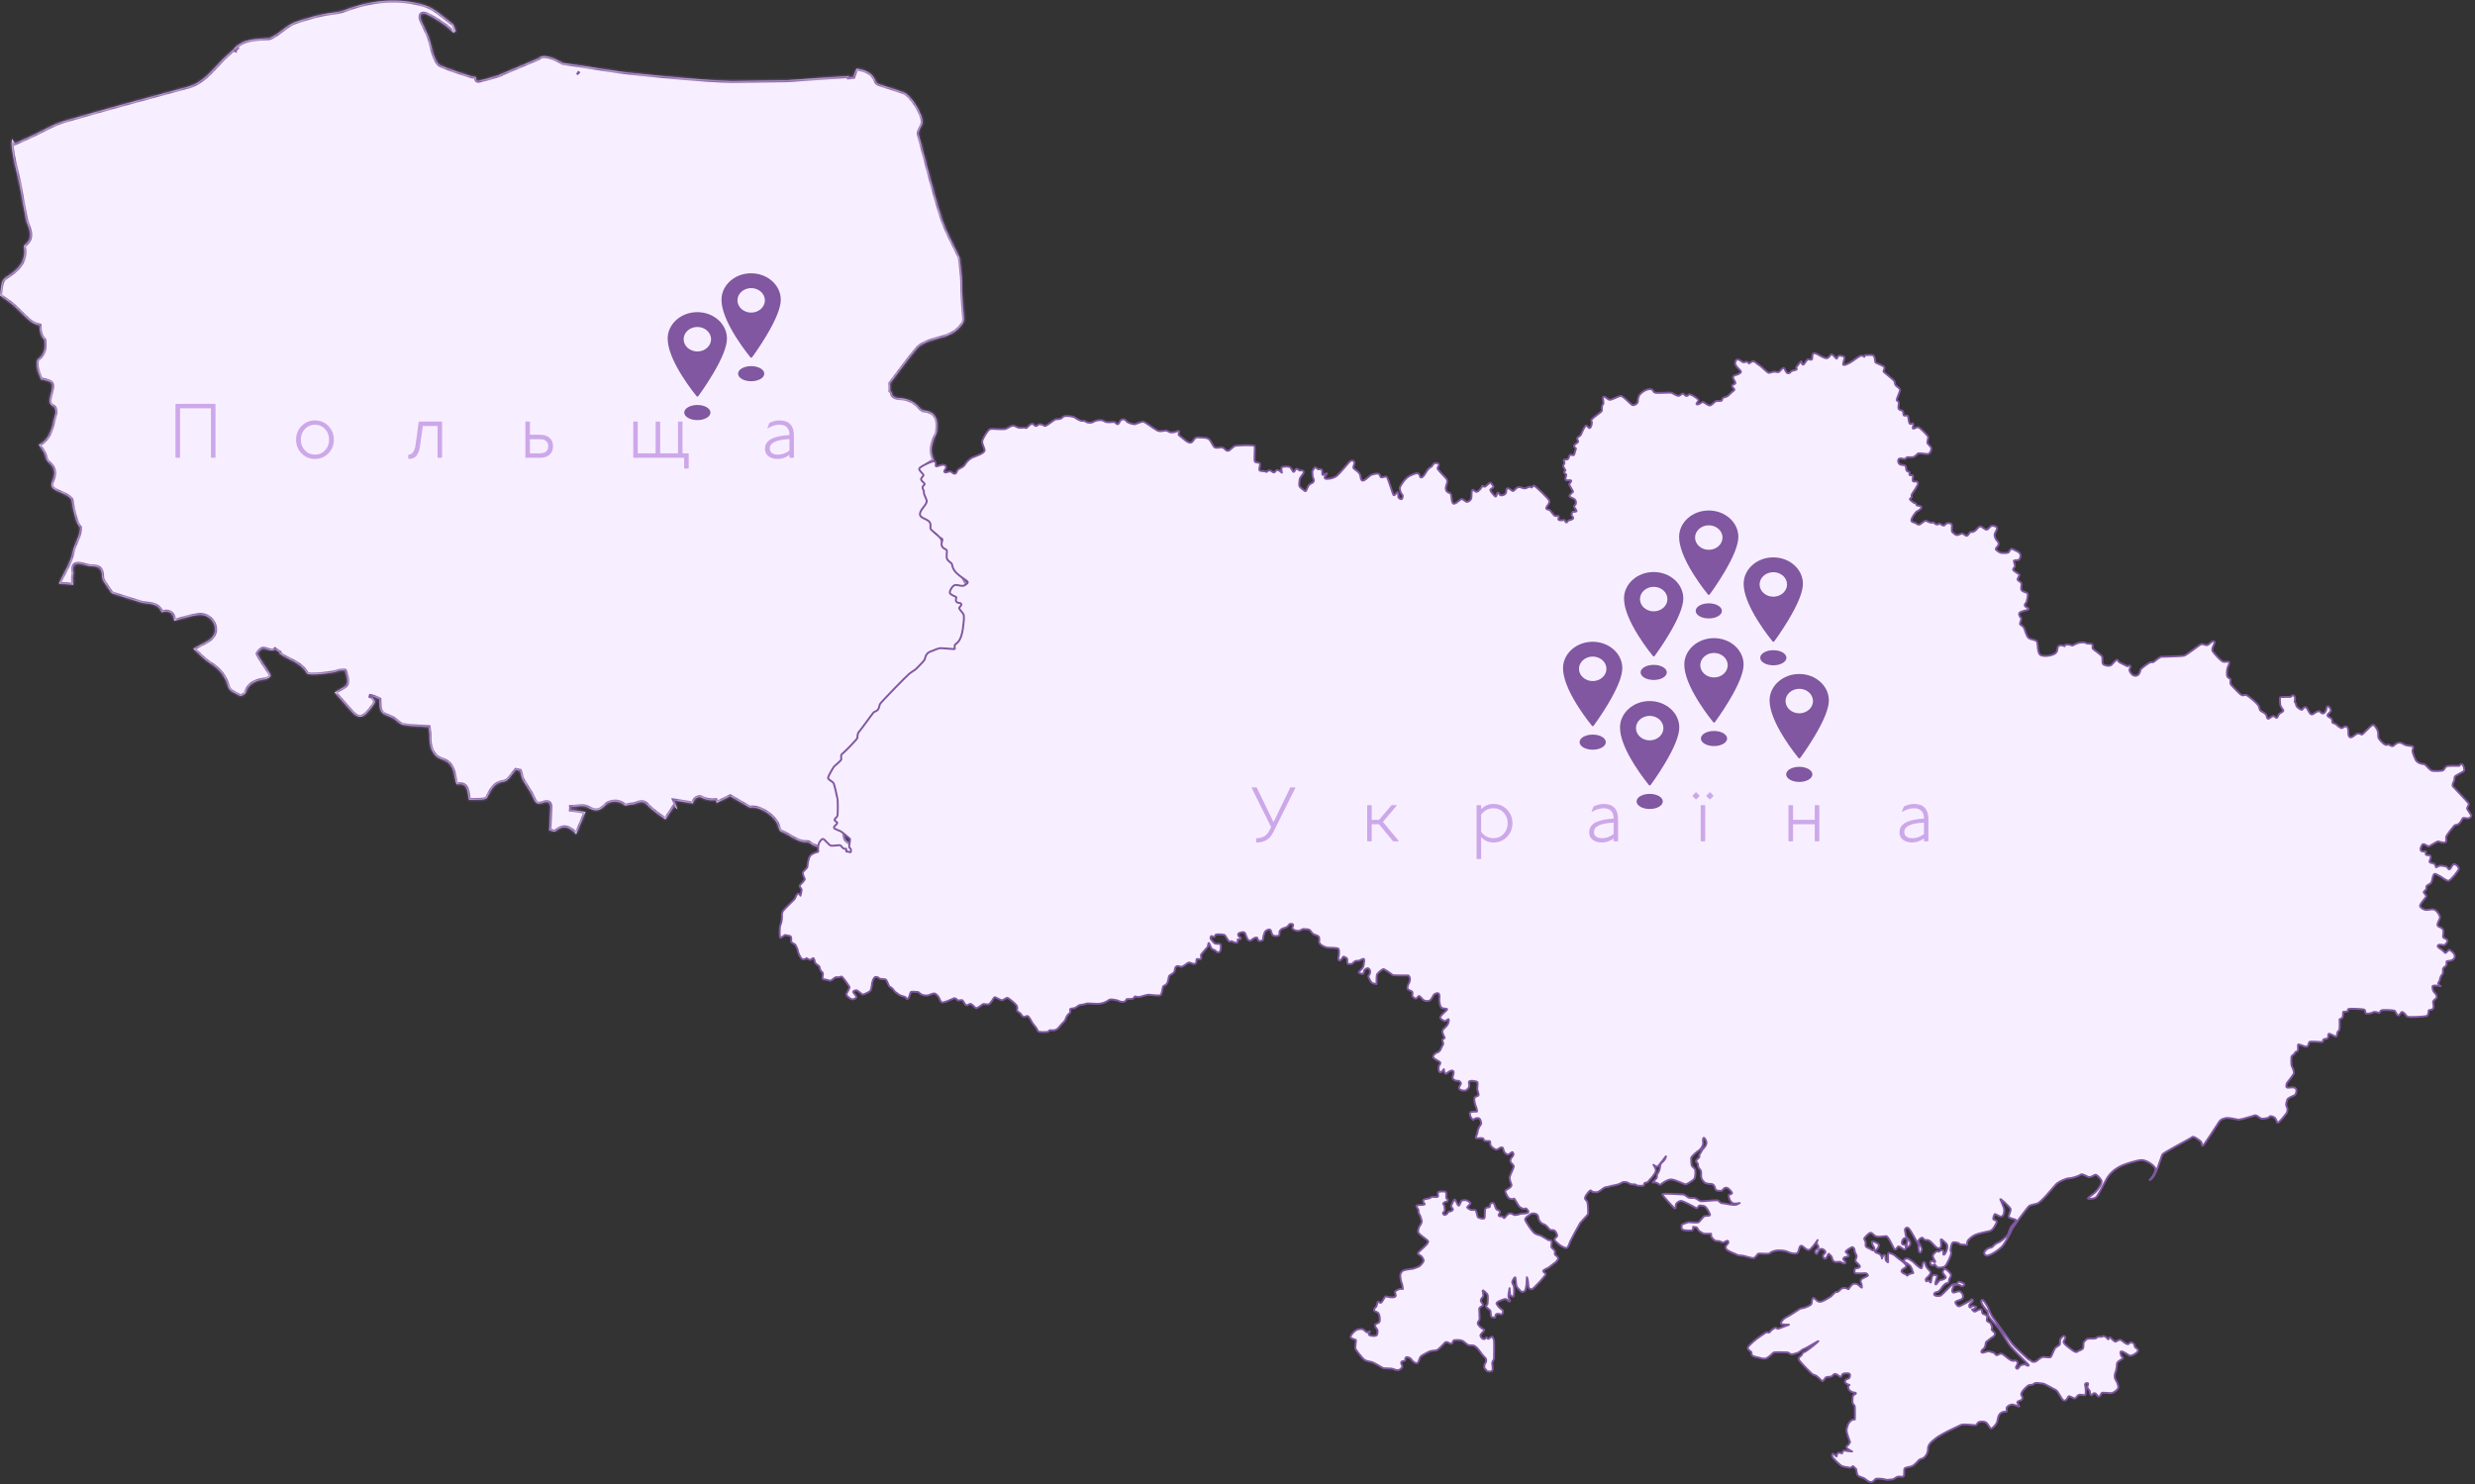 <?xml version="1.0" encoding="UTF-8"?>
<svg id="_Слой_1" data-name="Слой 1" xmlns="http://www.w3.org/2000/svg" xmlns:xlink="http://www.w3.org/1999/xlink" viewBox="0 0 642 385">
  <rect x="0" y="0" width="642" height="385" fill="#333333" stroke="none"/>
  <defs>
    <style>
      .cls-1 {
        fill: #fff;
      }

      .cls-2 {
        fill: #8057a0;
      }

      .cls-3 {
        fill: #cda8e9;
      }

      .cls-4 {
        fill: none;
        mask: url(#mask);
      }

      .cls-5, .cls-6 {
        fill: #f7efff;
      }

      .cls-6 {
        stroke: #8057a0;
        stroke-linecap: round;
        stroke-linejoin: round;
        stroke-width: .5px;
      }
    </style>
    <mask id="mask" x="-.53" y="-.34" width="256.89" height="223.85" maskUnits="userSpaceOnUse">
      <g id="path-1-inside-1_34_160" data-name="path-1-inside-1 34 160">
        <path class="cls-1" d="m252.61,155.86c.83-.22,1.71-.22,2.58-.31.13-.26.26-.57.44-.83-.44-.22-.88-.48-1.36-.66-3.94-1.44-4.86-5.38-5.82-8.53-.88-2.89-4.11-3.81-4.38-6.78,0-.04-.26-.09-.39-.13-1.66-.57-1.53-1.71-.88-2.98,1.09-2.14.7-4.2-.92-5.86-.66-.66-1.23-1.57-1.45-2.49-.44-1.84-.61-3.76-.79-5.64-.04-.35.44-.83.83-1.14.57-.44,1.18-.79,1.79-1.18-1.14-2.36-.52-4.42.48-6.48.31-.61.35-1.36.39-2.01.13-2.49-.79-4.16-3.54-4.38-.44-.04-.88-.48-1.23-.88-1.44-1.62-3.24-2.32-5.38-2.32-.52,0-1.49-.48-1.53-.83-.09-.57-.31-.88-.52-1.05,0-.61-.04-1.27-.04-1.93,2.41-3.19,4.55-6.17,6.91-8.97.74-.92,2.06-1.53,3.24-1.97,2.58-.96,5.47-1.09,7.61-3.28.88-.92,1.53-1.58,1.4-2.89-.22-2.1-.35-4.2-.44-6.3-.09-1.49,0-2.93-.13-4.42-.13-1.53-.35-3.06-.57-4.86-1.49-3.24-3.54-6.74-4.72-10.5-2.23-7.09-3.98-14.31-5.91-21.48-.09-.39.18-.92.35-1.36.18-.52.61-1.01.66-1.58.22-2.14-2.93-7.22-4.99-7.96-2.01-.7-4.07-1.31-6.08-1.97-.39-.13-.88-.39-1.01-.7-.79-2.36-2.67-3.06-5.03-3.41-.26.7-.66,1.4-.83,2.14-.39.04-.79.09-1.18.13,0-.09.04-.22.04-.35-5.43.35-10.81.7-16.15,1.09-4.24.04-9.19.13-14.26.22-8.1-.31-16.19-1.14-24.29-1.93-6.35-.61-12.65-1.84-18.99-2.71-.18-.04-.31-.04-.48-.04-2.36-1.36-5.16-2.54-6.3-1.27-3.37,1.44-6.78,2.89-10.15,4.29h.13s-.09.04-.13.04h-.13l.04.04c-1.49.44-2.98.96-4.51,1.27-.39.09-1.62.83-1.53-.7,0-.09-.83-.13-1.22-.26-2.67-.88-5.38-1.66-7.96-2.8-.83-.39-1.4-1.71-1.75-2.71-.57-1.44-.7-3.06-1.27-4.51-.57-1.58-1.44-3.02-2.06-4.59-.48-1.23.09-2.01,1.36-1.49,1.62.7,3.11,1.71,4.59,2.71.92.61,1.66,1.4,2.49,2.14.22-.13.39-.31.61-.44-.31-.66-.39-1.58-.88-1.93-2.32-1.71-4.51-3.94-7.13-4.77-7.04-2.19-14.18-1.31-20.96,1.27-1.18.44-1.97.53-3.11.66-3.11.35-6.21,1.31-9.23,2.28-2.67.83-4.51,3.33-7.18,4.33-3.02.09-6.17.39-7.26,1.31-.74.31-1.44.83-2.01,1.71.17,0,.35-.04.53-.04-.04.04-.09.09-.09.13-.13-.04-.31-.04-.44-.09v-.09s-.09-.04-.09-.04l.04.13c-1.01.92-2.06,1.79-2.98,2.76-2.63,2.67-4.9,5.78-8.84,6.83-10.68,2.89-21.31,5.73-31.94,8.84-2.76.79-5.29,2.36-7.92,3.59-1.58.7-3.11,1.44-4.86,2.23-.04-.09-.31-.44-.74-1.14-.74,2.23,1.58,10.02,1.84,11.55.53,3.02,1.09,6.04,1.66,9.06.48,2.36,2.54,4.73-.31,6.91-.13.09-.18.44-.13.61.57,3.85-1.79,5.91-4.64,7.7-.48.31-.92.88-1.09,1.4C.22,74.43.13,75.65,0,76.66c1.14.83,2.36,1.58,3.46,2.54,1.53,1.36,2.84,2.89,4.42,4.16.66.53,1.53.83,2.41,1.05-.04,1.44.22,2.76,1.23,3.76.18,1.79.22,3.54-1.66,4.99-.44.31-.39,1.49-.26,2.19.18,1.05.66,2.01,1.01,3.06,3.33.7,3.33.74,2.49,4.2-.31,1.22-.57,2.19.88,2.93.35.18.53,1.31.35,1.88-.83,2.98-1.05,6.35-4.29,7.96.61.92,1.09,1.44,1.4,2.1.39.79.48,1.88,1.05,2.36,1.66,1.31,2.01,2.89,1.18,4.64-.74,1.58-.39,2.14,1.18,2.89,1.27.61,2.84,1.05,3.68,2.19.53,3.41,1.27,6.3,2.23,7.26.13,2.1-1.49,4.2-1.88,6.26-.53,2.84-2.32,5.43-3.63,8.31,1.36.09,2.49.22,3.76.31-.04-.83-.09-1.31-.09-1.84,0-.48.22-1.01.13-1.44-.39-1.79.39-2.54,2.23-2.06.83.22,1.66.53,2.49.53,1.93-.04,2.71.7,2.71,2.71,0,.96.92,1.93,1.49,2.85.39.66.88,1.22,1.01,1.44,2.71.88,5.08,1.66,7.48,2.36,1.97.57,4.46-.04,5.47,2.58,2.32-.66,3.19.61,3.24,2.23,2.14-.57,4.16-1.27,6.21-1.53,2.06-.26,3.76,1.01,4.29,2.76.57,1.88-.57,3.46-2.49,4.33-1.01.48-1.97,1.09-3.06,1.66,1.62,1.44,2.89,2.89,4.42,3.81,2.45,1.49,3.94,3.46,4.68,6.21.26.96,1.88,1.62,3.02,2.19.31.18,1.4-.39,1.53-.83.83-2.67,2.98-3.15,5.25-3.5.44-.09,1.18-.57,1.18-.83,0-.48-.44-1.01-.74-1.49-.92-1.4-1.88-2.76-2.67-4.24-.09-.18.7-1.09,1.23-1.31.44-.18,1.14.13,1.66.31.79.26,1.31.18,1.66-.18.35.26.74.53,1.18.79v.35c2.06,1.57,5.38,2.14,7.09,5.12.39.7,6.96-.09,7.83-.53.57-.31,1.97-.31,2.06-.17.35,1.09.83,2.45.48,3.41-.31.79-1.66,1.23-2.54,1.84-.26.18-.57.31-.66.39,1.44,1.62,2.8,3.11,4.11,4.64,1.23,1.4,2.45,2.54,4.2.79.83-.88,1.62-1.84,2.19-2.84.13-.26-.48-1.31-.92-1.49-.22-.09-.44-.18-.66-.26.92.09,1.84.48,2.71.92.09,1.58-.26,3.37,1.75,4.16.66.26,1.31.48,1.92.83.83.53,1.53,1.49,2.41,1.66,2.19.39,4.42.39,6.69.57.09.79.26,1.62.22,2.49-.09,2.54.83,5.12,3.02,5.82,3.37,1.05,3.24,3.59,3.81,6.04.04.13.13.26.26.52,3.28-.52,2.62,2.32,3.19,4.02,1.09,0,2.1.04,3.06-.04.57-.04,1.44-.18,1.62-.57,1.01-1.84,1.62-3.76,4.33-4.11,1.14-.13,2.1-1.93,3.11-3.06.35.09.66.18,1.01.22,0,0,0,.04.04.04.35.7.31,1.58.7,2.28.88,1.62,2.14,3.11,2.8,4.81.57,1.4,1.18,1.66,2.45,1.18,1.49-.57,2.06.13,1.97,1.53-.09,1.75-.18,3.5-.31,5.56.31.09,1.31.57,1.62.31,2.14-1.84,3.81-1.01,5.38.79.83-2.06,1.66-3.94,2.45-5.82-1.14-.18-2.49-.35-3.85-.57,0-.26.04-.48.04-.74,1.44,0,3.15-.52,4.2.09,2.06,1.18,3.2,1.18,4.9-.66.7-.74,3.11-1.4,4.73.13.31.31,1.27-.18,1.97-.18,1.31,0,2.49-1.49,3.98.13,1.4,1.53,3.28,2.67,4.73,3.76.88-1.36,1.57-2.41,2.23-3.41.31.26.61.52.92.79-.22-.57-.44-1.14-.88-2.32,1.88.31,3.28.52,4.86.79.35-1.23,1.01-1.66,1.88-1.66.79.39,1.62.7,2.54.79.09.04.13.04.22.09v-.09c.39.04.83.04,1.27,0,.09.26.18.48.26.74.83-.39,1.93-.96,3.5-1.75,1.27.74,3.02,1.75,4.73,2.76.22.13.48.22.7.18,2.58-.26,6.52,2.54,7.09,5.03.09.44.31,1.05.61,1.18,2.32.83,4.16,2.89,6.87,2.76.48-.04.96.57,1.49.79.96.44,1.93.83,2.93,1.18,1.18.44,2.36.83,3.54,1.27.52.18,1.05.44,1.58.57,1.36.26,2.71.48,4.07.7.66-2.1-.79-3.46-2.54-4.24-1.84-.88-1.57-2.41-1.22-3.59.96-3.46.22-6.52-1.62-9.45-.26-.39-.39-1.18-.18-1.53,1.18-1.93,2.32-3.85,3.76-5.56,2.06-2.49,4.55-4.68,6.39-7.31,2.49-3.59,5.25-6.96,8.31-9.93,1.75-1.23,3.28-2.41,4.55-3.59.04.04.04.09.09.09.22-.26.39-.48.52-.7.31-.31.57-.57.83-.88,1.88-1.79,3.24-4.29,6.35-4.46,4.94-.31,6.34-1.62,6.26-6.56-.04-2.49-.31-5.29-2.76-7.04-.31-.22-.57-1.01-.44-1.27.18-.61.74-.92,1.27-1.05ZM150.13,19.08c-.22-.13-.35-.26-.35-.26.13.04.26.13.35.26Z"/>
      </g>
    </mask>
  </defs>
  <path class="cls-5" d="m252.61,155.86c.83-.22,1.71-.22,2.58-.31.13-.26.26-.57.44-.83-.44-.22-.88-.48-1.36-.66-3.94-1.44-4.86-5.38-5.82-8.53-.88-2.89-4.11-3.81-4.38-6.78,0-.04-.26-.09-.39-.13-1.66-.57-1.53-1.71-.88-2.98,1.09-2.14.7-4.2-.92-5.86-.66-.66-1.23-1.57-1.45-2.49-.44-1.84-.61-3.76-.79-5.64-.04-.35.44-.83.83-1.14.57-.44,1.18-.79,1.79-1.18-1.14-2.36-.52-4.42.48-6.48.31-.61.35-1.36.39-2.01.13-2.49-.79-4.16-3.54-4.38-.44-.04-.88-.48-1.23-.88-1.44-1.62-3.24-2.32-5.38-2.32-.52,0-1.49-.48-1.53-.83-.09-.57-.31-.88-.52-1.05,0-.61-.04-1.27-.04-1.93,2.41-3.19,4.55-6.17,6.91-8.97.74-.92,2.06-1.53,3.24-1.97,2.58-.96,5.47-1.09,7.61-3.28.88-.92,1.53-1.58,1.4-2.89-.22-2.1-.35-4.2-.44-6.3-.09-1.49,0-2.93-.13-4.42-.13-1.53-.35-3.06-.57-4.86-1.49-3.24-3.54-6.74-4.72-10.5-2.23-7.09-3.98-14.31-5.91-21.48-.09-.39.18-.92.35-1.36.18-.52.61-1.01.66-1.58.22-2.14-2.93-7.22-4.99-7.96-2.01-.7-4.07-1.31-6.08-1.97-.39-.13-.88-.39-1.01-.7-.79-2.36-2.67-3.06-5.03-3.41-.26.7-.66,1.4-.83,2.14-.39.04-.79.09-1.18.13,0-.09.04-.22.04-.35-5.43.35-10.81.7-16.15,1.09-4.24.04-9.19.13-14.26.22-8.1-.31-16.19-1.14-24.29-1.93-6.35-.61-12.65-1.84-18.99-2.71-.18-.04-.31-.04-.48-.04-2.36-1.36-5.16-2.54-6.3-1.27-3.37,1.44-6.78,2.89-10.15,4.29h.13s-.09.04-.13.04h-.13l.04.04c-1.49.44-2.98.96-4.51,1.27-.39.09-1.62.83-1.53-.7,0-.09-.83-.13-1.22-.26-2.67-.88-5.38-1.66-7.96-2.8-.83-.39-1.4-1.71-1.75-2.71-.57-1.44-.7-3.06-1.27-4.51-.57-1.58-1.44-3.02-2.06-4.59-.48-1.23.09-2.01,1.36-1.49,1.62.7,3.11,1.71,4.59,2.71.92.61,1.66,1.4,2.49,2.14.22-.13.39-.31.61-.44-.31-.66-.39-1.58-.88-1.93-2.32-1.71-4.51-3.94-7.13-4.77-7.04-2.19-14.18-1.31-20.96,1.27-1.18.44-1.97.53-3.11.66-3.11.35-6.21,1.31-9.23,2.28-2.67.83-4.51,3.33-7.18,4.33-3.02.09-6.17.39-7.26,1.31-.74.31-1.44.83-2.01,1.71.17,0,.35-.04.53-.04-.04.04-.09.09-.09.13-.13-.04-.31-.04-.44-.09v-.09s-.09-.04-.09-.04l.04.13c-1.01.92-2.06,1.79-2.98,2.76-2.63,2.67-4.9,5.78-8.84,6.83-10.68,2.89-21.31,5.73-31.94,8.84-2.76.79-5.29,2.36-7.92,3.59-1.58.7-3.11,1.44-4.86,2.23-.04-.09-.31-.44-.74-1.14-.74,2.23,1.58,10.02,1.84,11.55.53,3.02,1.09,6.04,1.66,9.06.48,2.36,2.54,4.73-.31,6.91-.13.09-.18.44-.13.61.57,3.85-1.79,5.91-4.64,7.7-.48.31-.92.88-1.09,1.4C.22,74.43.13,75.65,0,76.66c1.14.83,2.36,1.58,3.46,2.54,1.53,1.36,2.84,2.89,4.42,4.16.66.53,1.53.83,2.41,1.05-.04,1.44.22,2.76,1.23,3.76.18,1.79.22,3.54-1.66,4.99-.44.31-.39,1.49-.26,2.19.18,1.05.66,2.01,1.01,3.06,3.33.7,3.33.74,2.49,4.2-.31,1.22-.57,2.19.88,2.93.35.18.53,1.31.35,1.88-.83,2.98-1.05,6.35-4.29,7.96.61.92,1.09,1.44,1.4,2.1.39.79.48,1.88,1.05,2.36,1.66,1.31,2.01,2.89,1.18,4.64-.74,1.58-.39,2.14,1.18,2.89,1.27.61,2.84,1.05,3.68,2.19.53,3.41,1.27,6.3,2.23,7.26.13,2.1-1.49,4.2-1.88,6.26-.53,2.84-2.32,5.43-3.63,8.31,1.36.09,2.49.22,3.76.31-.04-.83-.09-1.31-.09-1.84,0-.48.22-1.01.13-1.44-.39-1.79.39-2.54,2.23-2.06.83.22,1.66.53,2.49.53,1.93-.04,2.71.7,2.71,2.71,0,.96.92,1.93,1.49,2.85.39.66.88,1.22,1.01,1.44,2.71.88,5.08,1.66,7.48,2.36,1.97.57,4.46-.04,5.47,2.58,2.32-.66,3.19.61,3.24,2.23,2.14-.57,4.16-1.27,6.21-1.53,2.06-.26,3.76,1.01,4.29,2.76.57,1.88-.57,3.46-2.49,4.33-1.01.48-1.97,1.09-3.06,1.66,1.62,1.44,2.89,2.89,4.42,3.81,2.45,1.49,3.94,3.46,4.68,6.21.26.96,1.88,1.62,3.02,2.19.31.18,1.4-.39,1.53-.83.83-2.67,2.98-3.15,5.25-3.5.44-.09,1.18-.57,1.18-.83,0-.48-.44-1.01-.74-1.49-.92-1.4-1.88-2.76-2.67-4.24-.09-.18.7-1.09,1.23-1.31.44-.18,1.14.13,1.66.31.79.26,1.31.18,1.66-.18.35.26.74.53,1.18.79v.35c2.06,1.57,5.38,2.14,7.09,5.12.39.7,6.96-.09,7.83-.53.57-.31,1.97-.31,2.06-.17.35,1.09.83,2.45.48,3.41-.31.79-1.66,1.23-2.54,1.84-.26.18-.57.31-.66.39,1.44,1.62,2.8,3.11,4.11,4.64,1.23,1.4,2.45,2.54,4.2.79.83-.88,1.62-1.84,2.19-2.84.13-.26-.48-1.31-.92-1.49-.22-.09-.44-.18-.66-.26.92.09,1.84.48,2.71.92.09,1.58-.26,3.37,1.75,4.16.66.26,1.31.48,1.92.83.83.53,1.53,1.49,2.41,1.66,2.19.39,4.42.39,6.69.57.09.79.26,1.62.22,2.49-.09,2.54.83,5.12,3.02,5.82,3.37,1.05,3.24,3.59,3.81,6.04.04.13.13.26.26.52,3.28-.52,2.62,2.32,3.19,4.02,1.09,0,2.1.04,3.06-.04.57-.04,1.44-.18,1.62-.57,1.01-1.84,1.62-3.76,4.33-4.11,1.14-.13,2.1-1.93,3.11-3.06.35.09.66.18,1.01.22,0,0,0,.04.04.04.35.7.31,1.58.7,2.28.88,1.62,2.14,3.11,2.8,4.81.57,1.4,1.18,1.66,2.45,1.18,1.49-.57,2.06.13,1.97,1.53-.09,1.75-.18,3.5-.31,5.56.31.09,1.31.57,1.62.31,2.14-1.84,3.81-1.01,5.38.79.83-2.06,1.66-3.94,2.45-5.82-1.14-.18-2.49-.35-3.85-.57,0-.26.04-.48.04-.74,1.44,0,3.15-.52,4.2.09,2.06,1.18,3.2,1.18,4.9-.66.7-.74,3.11-1.4,4.73.13.31.31,1.27-.18,1.97-.18,1.31,0,2.49-1.49,3.98.13,1.4,1.53,3.28,2.67,4.73,3.76.88-1.36,1.57-2.41,2.23-3.41.31.26.61.52.92.79-.22-.57-.44-1.14-.88-2.32,1.88.31,3.28.52,4.86.79.35-1.23,1.01-1.66,1.88-1.66.79.39,1.62.7,2.54.79.09.04.13.04.22.09v-.09c.39.04.83.04,1.27,0,.09.26.18.48.26.74.83-.39,1.93-.96,3.5-1.75,1.27.74,3.02,1.75,4.73,2.76.22.13.48.22.7.18,2.58-.26,6.52,2.54,7.09,5.03.09.44.31,1.05.61,1.18,2.32.83,4.16,2.89,6.87,2.76.48-.04.96.57,1.49.79.96.44,1.93.83,2.93,1.18,1.18.44,2.36.83,3.54,1.27.52.18,1.05.44,1.58.57,1.36.26,2.71.48,4.07.7.66-2.1-.79-3.46-2.54-4.24-1.84-.88-1.57-2.41-1.22-3.59.96-3.46.22-6.52-1.62-9.45-.26-.39-.39-1.18-.18-1.53,1.18-1.93,2.32-3.85,3.76-5.56,2.06-2.49,4.55-4.68,6.39-7.31,2.49-3.59,5.25-6.96,8.31-9.93,1.75-1.23,3.28-2.41,4.55-3.59.04.04.04.09.09.09.22-.26.39-.48.52-.7.31-.31.57-.57.83-.88,1.88-1.79,3.24-4.29,6.35-4.46,4.94-.31,6.34-1.62,6.26-6.56-.04-2.49-.31-5.29-2.76-7.04-.31-.22-.57-1.01-.44-1.27.18-.61.74-.92,1.27-1.05ZM150.13,19.08c-.22-.13-.35-.26-.35-.26.13.04.26.13.35.26Z"/>
  <g class="cls-4">
    <path class="cls-2" d="m129.61,19.18h-.04v.5h.04v-.5Zm123,136.69l.12.49h0s-.13-.49-.13-.49Zm2.58-.31l.05.5.27-.03.12-.25-.45-.22Zm.44-.83l.42.28.31-.47-.51-.25-.22.45Zm-1.36-.66l-.17.47h0s.17-.47.17-.47Zm-5.82-8.53l-.48.14h0s.48-.14.48-.14Zm-4.38-6.78h-.5v.04s.5-.04.5-.04Zm-.39-.13l-.16.47h0s.16-.47.16-.47Zm-.88-2.98l.44.23h0s-.45-.23-.45-.23Zm-.92-5.86l.36-.35h0s-.35.35-.35.35Zm-2.23-8.14l.5-.05h0s0-.02,0-.02l-.5.06Zm.83-1.14l-.31-.4h0s.31.4.31.4Zm1.79-1.18l.27.42.37-.24-.19-.4-.45.22Zm.48-6.48l-.45-.22h0s.45.22.45.22Zm.39-2.01l.5.03h0s-.5-.03-.5-.03Zm-3.54-4.38l-.05.5h.01s.04-.5.04-.5Zm-1.23-.88l.37-.33h0l-.37.33Zm-6.91-3.15l.5-.06h0s0-.01,0-.01l-.49.08Zm-.52-1.05h-.5v.24l.19.15.31-.39Zm-.04-1.93l-.4-.3-.1.13v.17h.5Zm6.91-8.97l.38.32h0s-.39-.32-.39-.32Zm3.24-1.97l.17.47h0s-.17-.47-.17-.47Zm7.61-3.28l.36.35h0s-.36-.35-.36-.35Zm1.4-2.89l.5-.05h0s-.5.05-.5.05Zm-.44-6.3l.5-.02h0s-.5.02-.5.02Zm-.13-4.42l-.5.04h0s.5-.04.5-.04Zm-.57-4.86l.5-.06v-.08s-.04-.07-.04-.07l-.46.21Zm-4.72-10.5l.48-.15h0s-.48.15-.48.15Zm-5.91-21.48l-.49.11h0s0,.02,0,.02l.48-.13Zm.35-1.36l.47.19h0s0-.03,0-.03l-.48-.16Zm.66-1.58l-.5-.05h0s.5.05.5.05Zm-4.99-7.96l.17-.47h0s-.16.47-.16.47Zm-6.08-1.97l-.16.47h0s.16-.47.16-.47Zm-1.01-.7l-.47.16v.02s.01.02.01.02l.46-.2Zm-5.03-3.41l.07-.49-.4-.06-.14.38.47.18Zm-.83,2.14l.06.5.35-.04.08-.34-.49-.11Zm-1.18.13h-.5v.56l.56-.06-.06-.5Zm.04-.35h.5v-.53l-.53.03.03.5Zm-16.15,1.09v.5s.02,0,.02,0h.02s-.04-.5-.04-.5Zm-14.26.22l-.02.5h.01s.01,0,.01,0v-.5Zm-24.29-1.93l.05-.5h0s-.05.5-.05.5Zm-18.99-2.71l-.12.49h.03s.03.01.03.01l.07-.5Zm-.48-.04l-.25.43.12.07h.13v-.5Zm-6.3-1.27l.2.46.1-.04.07-.08-.37-.33Zm-10.15,4.29l-.19-.46.19.96v-.5Zm-.13.04v-.5h-1.21l.85.85.35-.35Zm.04.04l.14.48.81-.24-.6-.6-.35.35Zm-4.51,1.27l-.1-.49h-.01s.11.49.11.49Zm-1.53-.7l.5.03h0v-.03h-.5Zm-1.22-.26l.16-.47h0s-.16.47-.16.47Zm-7.96-2.8l-.21.45h.01s.2-.45.2-.45Zm-1.75-2.71l.47-.16h0s0-.02,0-.02l-.47.18Zm-1.27-4.51l-.47.17h0s0,.01,0,.01l.47-.18Zm-2.06-4.59l.47-.18h0s-.47.18-.47.18Zm1.36-1.49l.2-.46h0s-.19.46-.19.46Zm4.59,2.71l-.28.41h0s.28-.41.28-.41Zm2.49,2.14l-.33.37.28.25.32-.19-.26-.43Zm.61-.44l.26.43.39-.23-.19-.41-.45.21Zm-.88-1.93l-.3.4h0s.29-.4.29-.4Zm-7.13-4.77l.15-.48h0s-.15.48-.15.48Zm-20.96,1.27l.17.47h0s-.18-.47-.18-.47Zm-3.11.66l.06.5h0s-.06-.5-.06-.5Zm-9.23,2.28l.15.48h0s-.15-.48-.15-.48Zm-7.18,4.33v.5s.1,0,.1,0l.08-.03-.18-.47Zm-7.26,1.31l.19.46.07-.03.06-.05-.32-.38Zm-2.01,1.71h-.5v.36l.34.11.16-.47Zm.53-.04l.35.35.85-.85h-1.21v.5Zm-.09.13l-.16.47.66.22v-.69h-.5Zm-.44-.18h.5v-.5h-.5v.5Zm-.09-.04l.35-.35-.83.51.47-.16Zm.04.13l.34.37.24-.22-.1-.31-.47.16Zm-2.98,2.76l.36.35h0s-.36-.35-.36-.35Zm-8.84,6.83l-.13-.48h0s.13.48.13.48Zm-31.94,8.84l.14.48h0s-.14-.48-.14-.48Zm-7.92,3.59l.2.46h0s-.21-.46-.21-.46Zm-4.86,2.23l-.45.22.21.43.44-.2-.21-.46Zm-.74-1.14l.42-.26-.56-.9-.34,1.01.47.16Zm1.84,11.55l-.49.08h0s.49-.08.49-.08Zm1.66,9.06l-.49.09h0s.49-.09.49-.09Zm-.31,6.91l.28.42h.01s.01-.02.01-.02l-.3-.4Zm-.13.61l.49-.07v-.02s0-.02,0-.02l-.49.12Zm-4.64,7.7l-.27-.42h0s.27.42.27.42Zm-1.09,1.4l-.47-.16h0s0,.03,0,.03l.48.13ZM0,76.66l-.5-.06-.04.29.24.17L0,76.66Zm3.46,2.54l.33-.37h0s-.33.37-.33.37Zm4.42,4.16l-.31.39h0s.31-.39.31-.39Zm2.41,1.05l.5.02v-.4s-.38-.1-.38-.1l-.12.49Zm1.23,3.76l.5-.05-.02-.18-.13-.13-.35.35Zm-1.66,4.99l.29.41h0s0-.01,0-.01l-.3-.4Zm-.26,2.19l.49-.08h0s-.49.08-.49.08Zm1.01,3.06l-.47.16.09.27.28.06.1-.49Zm2.49,4.2l.49.12h0s-.49-.12-.49-.12Zm.88,2.93l-.23.44h0s.22-.44.22-.44Zm.35,1.88l-.48-.15h0s.48.15.48.15Zm-4.29,7.96l-.22-.45-.51.25.31.47.42-.28Zm1.4,2.1l-.45.21h0s.45-.21.45-.21Zm1.05,2.36l-.32.38h0s0,.01,0,.01l.31-.39Zm1.18,4.64l-.45-.21h0s.45.21.45.21Zm1.18,2.89l.22-.45h0s-.21.45-.21.45Zm3.68,2.19l.49-.08-.02-.12-.07-.1-.4.29Zm2.23,7.26l.5-.03v-.19s-.15-.13-.15-.13l-.35.35Zm-1.88,6.26l-.49-.09h0s.49.09.49.09Zm-3.63,8.31l-.46-.21-.3.66.72.05.03-.5Zm3.76.31l-.03.5.56.04-.03-.56-.5.03Zm.04-3.28l.49-.1h0s-.49.1-.49.1Zm2.23-2.06l.13-.48h0l-.13.48Zm2.49.53v.5h.01s-.01-.5-.01-.5Zm4.2,5.56l.43-.26h0s-.43.26-.43.26Zm1.01,1.44l-.43.26.1.16.18.06.15-.48Zm7.48,2.36l-.14.48h0l.14-.48Zm5.47,2.58l-.47.18.16.43.44-.12-.14-.48Zm3.24,2.23h-.5s.02.65.02.65l.61-.16-.13-.48Zm10.5,1.23l-.48.14h0s.48-.14.48-.14Zm-2.49,4.33l-.21-.46h0s.22.46.22.46Zm-3.06,1.66l-.23-.44-.64.33.54.48.33-.37Zm4.42,3.81l.26-.43h0s-.26.43-.26.43Zm4.68,6.21l-.48.13h0s.48-.13.48-.13Zm3.02,2.19l.25-.43h-.01s-.01-.01-.01-.01l-.22.45Zm1.53-.83l-.48-.15h0s.48.15.48.15Zm5.25-3.5l.08.49h.01s.01,0,.01,0l-.1-.49Zm.44-2.32l.42-.27h0s-.42.27-.42.27Zm-2.67-4.24l-.45.22h0s.44-.22.44-.22Zm1.23-1.31l-.19-.46h0s.19.46.19.46Zm1.66.31l.16-.47-.16.47Zm1.66-.18l.3-.4-.35-.26-.31.31.35.35Zm1.18.79h.5v-.28l-.24-.15-.26.43Zm0,.35h-.5v.25l.2.15.3-.4Zm7.09,5.12l.44-.24h0s-.43.24-.43.24Zm7.83-.53l.22.45h0s0,0,0,0l-.24-.44Zm2.06-.17l.48-.15-.02-.07-.04-.06-.42.28Zm.48,3.41l.47.18h0s-.47-.18-.47-.18Zm-2.54,1.84l.28.42h0s-.29-.42-.29-.42Zm-.66.39l-.35-.35-.33.33.31.35.37-.33Zm4.11,4.64l-.38.33h0s.38-.33.38-.33Zm4.2.79l.35.35h0s-.36-.35-.36-.35Zm2.19-2.84l.44.25h0s0-.02,0-.02l-.45-.22Zm-.92-1.49l.19-.46-.19.46Zm-.66-.26l.05-.5-.23.96.19-.46Zm2.71.92l.5-.03-.02-.29-.26-.13-.22.45Zm1.75,4.16l.18-.46h0s-.18.46-.18.46Zm1.92.83l.27-.42h0s0-.01,0-.01l-.25.43Zm2.41,1.66l-.1.49h.01s.09-.49.09-.49Zm6.69.57l.5-.05-.04-.41-.41-.03-.04.5Zm.22,2.49l-.5-.02h0s.5.02.5.02Zm3.02,5.82l-.15.48h0s.15-.48.15-.48Zm3.81,6.04l-.49.11v.02s.01.02.01.02l.47-.16Zm.26.52l-.45.22.16.33.36-.06-.08-.49Zm3.19,4.02l-.47.16.11.34h.36v-.5Zm3.06-.04l-.04-.5h0s.04.5.04.5Zm1.62-.57l-.44-.24v.02s-.02.02-.02.02l.46.2Zm4.33-4.11l-.06-.5h0s.06.5.06.5Zm3.11-3.06l.12-.49-.29-.07-.2.23.38.33Zm1.01.22h.5s0-.44,0-.44l-.44-.05-.06.5Zm.04.04l.45-.22-.14-.28h-.31v.5Zm.7,2.28l.44-.24h0s-.44.24-.44.24Zm2.8,4.81l-.47.18h0s.46-.18.46-.18Zm2.45,1.18l.18.47h0s-.18-.47-.18-.47Zm1.97,1.53l-.5-.03h0s.5.03.5.03Zm-.31,5.56l-.5-.03-.03.4.39.11.14-.48Zm1.62.31l-.33-.38.33.38Zm5.38.79l-.38.33.54.61.3-.75-.46-.19Zm2.45-5.82l.46.19.25-.59-.63-.1-.08.49Zm-3.85-.57h-.5v.43l.42.07.08-.49Zm.04-.74v-.5h-.5v.5h.5Zm4.2.09l-.25.43h0s.25-.43.25-.43Zm4.9-.66l-.36-.34h0s.37.34.37.34Zm4.73.13l.35-.35h-.01s-.34.35-.34.35Zm5.95-.04l.37-.34h0s-.37.34-.37.34Zm4.73,3.76l-.3.4.43.32.29-.45-.42-.27Zm2.23-3.41l.33-.38-.43-.37-.31.48.42.27Zm.92.79l-.32.38.79-.56-.47.18Zm-.88-2.32l.08-.49-.85-.14.3.81.47-.17Zm4.86.79l-.08.49.44.07.12-.43-.48-.14Zm1.88-1.66l.22-.45-.1-.05h-.12v.5Zm2.54.79l.22-.45-.08-.04h-.09s-.05.49-.05.49Zm.22.09l-.22.45.72.36v-.81h-.5Zm0-.09l.06-.5-.56-.06v.56h.5Zm1.27,0l.47-.16-.13-.38-.4.04.05.5Zm.26.74l-.47.16.18.54.51-.24-.21-.45Zm3.5-1.75l.25-.43-.23-.14-.24.12.22.45Zm4.73,2.76l.26-.43h0s-.25.43-.25.43Zm.7.18l-.05-.5h-.02s-.02,0-.02,0l.1.49Zm7.09,5.03l.49-.1h0s-.49.1-.49.1Zm.61,1.18l-.2.46h.01s.01.01.01.01l.17-.47Zm6.87,2.76l.02.5h.02s-.04-.5-.04-.5Zm1.49.79l.21-.46h0s0,0,0,0l-.19.46Zm2.93,1.18l.17-.47h-.01s-.16.47-.16.47Zm3.54,1.27l-.17.47h0s0,0,0,0l.16-.47Zm1.58.57l-.12.49h.01s.01,0,.01,0l.1-.49Zm4.07.7l-.08.49.43.07.13-.41-.48-.15Zm-2.54-4.24l-.21.45h0s.21-.45.21-.45Zm-1.22-3.59l.48.14h0s-.48-.14-.48-.14Zm-1.62-9.45l.42-.27h0s-.42.27-.42.27Zm-.18-1.53l.42.26h0s-.43-.26-.43-.26Zm3.76-5.56l.38.32h0s-.39-.32-.39-.32Zm6.39-7.31l.41.29h0s-.41-.29-.41-.29Zm8.31-9.93l-.29-.41-.03.02-.03.03.35.36Zm4.55-3.59l.35-.35-.34-.34-.35.33.34.37Zm.09.09v.5h.23l.15-.18-.38-.32Zm.52-.7l-.35-.35-.04.04-.03.05.43.26Zm.83-.88l-.35-.36-.02.02-.02.02.38.33Zm6.35-4.46l.03.5h0s-.03-.5-.03-.5Zm6.26-6.56h-.5s.5,0,.5,0Zm-2.76-7.04l.29-.41-.29.41Zm-.44-1.27l.45.22.02-.04v-.04s-.47-.14-.47-.14ZM150.13,19.08l-.26.43.67-.71-.42.28Zm-.35-.26l.16-.47-.51.83.35-.35Zm102.96,137.53c.78-.21,1.56-.2,2.5-.29l-.1-.99c-.81.08-1.78.09-2.66.32l.25.97Zm2.9-.57c.15-.3.25-.55.41-.78l-.83-.55c-.2.3-.36.66-.47.88l.9.45Zm.21-1.5c-.39-.2-.89-.49-1.41-.68l-.34.94c.45.16.82.39,1.3.63l.45-.89Zm-1.41-.68c-1.83-.67-2.96-1.91-3.76-3.39-.81-1.5-1.27-3.21-1.76-4.81l-.96.29c.47,1.55.96,3.38,1.83,5,.88,1.64,2.18,3.08,4.29,3.86l.34-.94Zm-5.51-8.21c-.48-1.59-1.62-2.63-2.54-3.57-.95-.96-1.7-1.82-1.82-3.12l-1,.09c.15,1.68,1.15,2.77,2.1,3.73.98.99,1.9,1.85,2.29,3.15l.96-.29Zm-4.35-6.64c0-.26-.18-.4-.21-.42-.06-.04-.11-.06-.14-.08-.06-.02-.12-.04-.17-.05-.12-.03-.17-.04-.22-.06l-.32.95c.05.02.11.03.15.04.05.01.09.02.12.03.04.01.05.01.04.01,0,0-.03-.01-.07-.04-.02-.02-.06-.05-.1-.1-.04-.06-.09-.15-.09-.28h1Zm-.73-.61c-.73-.25-.93-.57-.98-.84-.06-.34.07-.81.38-1.43l-.89-.46c-.34.65-.6,1.38-.48,2.07.14.75.7,1.29,1.64,1.61l.32-.95Zm-.59-2.27c.59-1.15.79-2.31.61-3.42-.18-1.11-.74-2.13-1.61-3.02l-.72.7c.75.77,1.2,1.61,1.34,2.48.14.87,0,1.81-.51,2.8l.89.45Zm-1.01-6.44c-.6-.6-1.12-1.44-1.31-2.26l-.97.23c.24,1.02.87,2.02,1.58,2.73l.71-.71Zm-1.31-2.26c-.43-1.8-.6-3.69-.78-5.57l-1,.09c.17,1.87.35,3.84.8,5.71l.97-.23Zm-.78-5.59s0,.04.01-.01c.02-.05.06-.11.13-.19.13-.16.32-.33.5-.47l-.61-.79c-.21.17-.46.39-.66.63-.1.12-.19.26-.26.41-.07.15-.12.34-.1.55l.99-.12Zm.64-.68c.55-.42,1.12-.75,1.76-1.16l-.54-.84c-.58.38-1.24.75-1.83,1.21l.61.79Zm1.94-1.79c-1.04-2.15-.51-4.03.48-6.04l-.9-.44c-1.03,2.1-1.72,4.34-.48,6.91l.9-.43Zm.48-6.04c.36-.72.4-1.57.45-2.2l-1-.07c-.05.68-.09,1.32-.34,1.82l.9.45Zm.45-2.21c.07-1.3-.13-2.48-.79-3.36-.67-.9-1.74-1.42-3.22-1.54l-.08,1c1.28.1,2.04.53,2.49,1.13.46.62.66,1.52.59,2.72l1,.05Zm-3.99-4.9c-.08,0-.21-.06-.38-.2-.17-.14-.35-.32-.52-.51l-.75.67c.18.2.4.44.64.63.24.19.55.38.9.41l.1-1Zm-.9-.71c-1.55-1.74-3.49-2.49-5.76-2.49v1c2.02,0,3.67.65,5.01,2.15l.75-.67Zm-5.76-2.49c-.15,0-.44-.08-.71-.23-.13-.07-.23-.14-.3-.2-.08-.08-.03-.07-.02.03l-.99.12c.03.28.22.47.35.59.15.13.32.25.5.34.35.18.8.34,1.18.34v-1Zm-1.04-.41c-.1-.68-.38-1.1-.71-1.37l-.62.78c.11.09.27.28.34.74l.99-.15Zm-.52-.97c0-.32-.01-.64-.02-.96-.01-.32-.02-.64-.02-.96h-1c0,.34.01.67.02,1,.01.32.02.63.02.93h1Zm-.14-1.62c2.41-3.21,4.54-6.16,6.9-8.95l-.76-.64c-2.38,2.81-4.53,5.81-6.93,8.99l.8.6Zm6.9-8.96c.65-.8,1.84-1.38,3.02-1.81l-.35-.94c-1.18.44-2.61,1.09-3.45,2.12l.78.63Zm3.02-1.82c.62-.23,1.27-.42,1.93-.6.66-.18,1.35-.36,2.02-.58,1.35-.44,2.69-1.05,3.85-2.23l-.71-.7c-.99,1.01-2.16,1.56-3.44,1.97-.64.21-1.3.38-1.97.56-.67.18-1.35.38-2.02.63l.35.94Zm7.8-3.41c.42-.44.85-.88,1.15-1.39.31-.53.46-1.13.39-1.89l-.99.1c.05.55-.05.94-.26,1.29-.22.38-.55.73-1.01,1.2l.72.69Zm1.54-3.28c-.22-2.09-.35-4.18-.44-6.27l-1,.04c.09,2.11.22,4.22.44,6.33l.99-.1Zm-.44-6.28c-.04-.73-.04-1.45-.05-2.18,0-.73-.02-1.48-.08-2.25l-1,.09c.06.72.07,1.44.08,2.17,0,.73,0,1.48.05,2.24l1-.06Zm-.13-4.43c-.13-1.54-.35-3.09-.57-4.87l-.99.12c.22,1.81.44,3.32.57,4.84l1-.09Zm-.61-5.02c-1.52-3.3-3.53-6.72-4.7-10.44l-.95.3c1.19,3.8,3.29,7.39,4.75,10.56l.91-.42Zm-4.7-10.44c-2.23-7.08-3.97-14.27-5.9-21.46l-.97.26c1.92,7.16,3.68,14.4,5.91,21.51l.95-.3Zm-5.9-21.44c-.01-.06,0-.18.06-.4.07-.21.16-.41.26-.66l-.93-.37c-.07.19-.2.47-.28.73-.08.25-.16.59-.09.93l.98-.22Zm.34-1.09c.07-.21.19-.4.34-.69.14-.26.31-.61.34-1l-1-.08c-.01.17-.09.36-.22.61-.12.22-.3.53-.41.85l.95.32Zm.68-1.68c.07-.65-.12-1.46-.43-2.27-.31-.83-.76-1.71-1.29-2.55-.52-.84-1.12-1.64-1.73-2.28-.6-.63-1.24-1.16-1.87-1.38l-.34.94c.4.15.92.53,1.49,1.13.55.59,1.11,1.33,1.61,2.12.49.79.92,1.62,1.2,2.37.29.77.41,1.4.37,1.82l.99.1Zm-5.32-8.49c-2.02-.7-4.1-1.32-6.09-1.97l-.31.95c2.03.66,4.06,1.27,6.07,1.97l.33-.94Zm-6.09-1.97c-.16-.05-.34-.14-.49-.23-.07-.05-.13-.09-.17-.13-.02-.02-.03-.03-.04-.05,0-.01-.01-.02-.01-.02l-.92.39c.12.29.38.5.59.64.23.15.49.26.71.34l.32-.95Zm-.69-.38c-.43-1.29-1.18-2.16-2.14-2.73-.95-.56-2.09-.84-3.29-1.02l-.15.99c1.16.17,2.15.42,2.92.89.76.45,1.35,1.12,1.71,2.19l.95-.32Zm-5.97-3.43c-.13.34-.28.66-.44,1.03-.16.36-.31.76-.41,1.17l.97.23c.08-.33.21-.66.36-1.01.14-.34.32-.71.46-1.08l-.94-.35Zm-.42,1.82c-.2.02-.39.04-.59.07s-.39.04-.59.07l.11.99c.2-.02.39-.04.59-.07.2-.02.39-.04.59-.07l-.11-.99Zm-.63.63s0,.02,0,0c0-.02,0-.04.01-.07.01-.06.03-.17.03-.28h-1s0,.04-.01.1c0,.02-.01.06-.02.1,0,.04-.01.09-.01.15h1Zm-.49-.85c-5.43.35-10.81.7-16.15,1.09l.07,1c5.34-.39,10.72-.74,16.14-1.09l-.07-1Zm-16.12,1.09c-4.25.04-9.19.13-14.27.22l.02,1c5.08-.09,10.02-.18,14.26-.22v-1Zm-14.24.22c-8.08-.31-16.15-1.14-24.26-1.92l-.1,1c8.09.79,16.2,1.62,24.31,1.93l.04-1Zm-24.26-1.92c-6.34-.61-12.58-1.83-18.97-2.71l-.14.99c6.3.87,12.66,2.1,19.01,2.72l.1-1Zm-18.92-2.7c-.24-.06-.43-.06-.6-.06v1c.18,0,.25,0,.36.03l.24-.97Zm-.35,0c-1.19-.68-2.53-1.35-3.73-1.67-1.16-.31-2.42-.37-3.19.5l.74.67c.36-.4,1.07-.5,2.19-.2,1.07.29,2.32.9,3.49,1.57l.5-.87Zm-6.75-1.29c-3.37,1.44-6.78,2.89-10.15,4.29l.38.92c3.37-1.4,6.79-2.85,10.16-4.29l-.39-.92Zm-9.96,5.25h.13v-1h-.13v1Zm.13-1c-.09,0-.17.02-.21.04-.02,0-.04.02-.05.02-.01,0-.02.01-.03.01,0,0,0,0,0,0,0,0,0,0,.02,0,.02,0,.07-.03.14-.03v1c.09,0,.17-.02.21-.04.02,0,.04-.02.05-.02.01,0,.02-.01.03-.01,0,0,0,0,0,0,0,0,0,0-.02,0-.02,0-.07.03-.14.03v-1Zm-.13.04h-.13v1h.13v-1Zm-.49.85l.04.04.71-.71-.04-.04-.71.71Zm.26-.79c-1.52.45-2.96.96-4.46,1.26l.2.98c1.56-.31,3.1-.85,4.55-1.28l-.28-.96Zm-4.47,1.26c-.08.02-.18.05-.24.08-.08.03-.15.05-.23.08-.16.06-.28.09-.37.09-.04,0-.05,0-.05,0,0,0,0,0,.01,0,0,0,0,0,0,0,0,0,0,0,0,0,0,0-.07-.1-.05-.44l-1-.06c-.02.43.03.81.25,1.1.24.31.57.39.84.39.26,0,.51-.08.68-.14.09-.03.18-.07.24-.09.07-.03.11-.04.12-.04l-.22-.98Zm-.92-.21c0-.22-.13-.35-.19-.4-.06-.05-.12-.08-.15-.09-.07-.03-.14-.04-.19-.06-.1-.02-.24-.04-.36-.06-.28-.04-.53-.08-.68-.13l-.32.95c.25.08.61.13.85.17.13.02.23.04.29.05.04,0,.03,0,.01,0,0,0-.05-.02-.1-.06-.04-.04-.17-.16-.17-.37h1Zm-1.57-.74c-2.69-.88-5.37-1.66-7.92-2.78l-.4.92c2.61,1.15,5.36,1.95,8.01,2.82l.31-.95Zm-7.91-2.78c-.28-.13-.56-.45-.84-.92-.27-.46-.49-1.01-.66-1.5l-.94.33c.18.51.42,1.13.73,1.67.31.53.72,1.07,1.28,1.33l.43-.9Zm-1.5-2.44c-.27-.68-.44-1.41-.61-2.18-.17-.76-.36-1.56-.66-2.33l-.93.37c.27.68.44,1.41.61,2.18.17.76.36,1.56.66,2.33l.93-.37Zm-1.26-4.49c-.29-.82-.67-1.59-1.03-2.35-.37-.76-.73-1.5-1.03-2.26l-.93.36c.32.81.7,1.59,1.06,2.33.37.76.72,1.49.99,2.25l.94-.34Zm-2.06-4.61c-.22-.56-.12-.82-.06-.89.03-.03.2-.18.76.05l.38-.92c-.71-.29-1.45-.31-1.91.23-.42.5-.37,1.24-.11,1.91l.93-.37Zm.69-.85c1.57.68,3.02,1.66,4.51,2.67l.56-.83c-1.48-1-3.01-2.04-4.68-2.76l-.4.92Zm4.52,2.67c.88.59,1.57,1.32,2.44,2.1l.67-.75c-.79-.71-1.59-1.55-2.55-2.19l-.56.83Zm3.03,2.16c.14-.08.26-.18.36-.25.1-.08.18-.14.26-.18l-.51-.86c-.14.08-.26.18-.36.25-.1.08-.18.14-.26.18l.51.86Zm.81-1.08c-.14-.3-.21-.61-.35-1.03-.12-.35-.3-.81-.68-1.09l-.59.81c.1.07.2.24.32.6.1.3.22.77.39,1.13l.91-.42Zm-1.03-2.12c-.57-.42-1.13-.87-1.71-1.33-.57-.46-1.15-.93-1.74-1.38-1.18-.89-2.44-1.69-3.83-2.13l-.3.95c1.23.39,2.38,1.12,3.53,1.98.57.43,1.14.89,1.71,1.35.57.46,1.15.93,1.74,1.36l.59-.81Zm-7.28-4.84c-7.18-2.23-14.43-1.33-21.29,1.28l.36.93c6.71-2.55,13.72-3.4,20.63-1.26l.3-.96Zm-21.28,1.28c-1.12.41-1.86.5-2.99.63l.11.99c1.14-.13,1.98-.22,3.22-.68l-.35-.94Zm-2.99.63c-3.16.36-6.31,1.33-9.33,2.3l.3.95c3.02-.96,6.09-1.91,9.14-2.25l-.11-.99Zm-9.33,2.29c-1.43.45-2.62,1.33-3.74,2.18-1.14.86-2.21,1.69-3.46,2.16l.35.94c1.42-.53,2.6-1.46,3.71-2.3,1.13-.86,2.2-1.64,3.43-2.02l-.3-.95Zm-7.04,4.31c-1.52.04-3.08.14-4.42.35-.67.1-1.28.24-1.81.41-.52.17-1,.38-1.34.67l.64.77c.2-.17.53-.34,1-.49.46-.15,1.03-.27,1.66-.37,1.27-.2,2.79-.3,4.29-.34l-.03-1Zm-7.44,1.35c-.83.34-1.62.93-2.24,1.9l.84.55c.51-.79,1.13-1.25,1.78-1.52l-.38-.92Zm-1.82,2.67c.12,0,.24-.02.32-.03.09-.01.15-.02.2-.02v-1c-.12,0-.24.02-.32.03-.09.01-.15.02-.2.02v1Zm.17-.9s-.06.06-.11.12c-.04.05-.13.18-.13.37h1c0,.07-.02.13-.03.17-.02.04-.03.06-.04.07,0,0-.01.01,0,0,0,0,0,0,.02-.02l-.71-.71Zm.42.01c-.12-.04-.24-.06-.31-.06-.09-.01-.12-.02-.13-.02l-.32.95c.12.04.24.06.31.06.09.01.12.02.13.02l.32-.95Zm-.1.39v-.09h-1v.09h1Zm-.5-.59c.07,0,.12.02.15.03.03.01.05.03.06.03.01,0,.02.02.03.02,0,0,0,0,.01,0,0,0,0,0,0,0,0,0,0,0,0,0,0,0,0,0,0,0,0,0,0,0,0,0,0,0,0,0,0,0h0s0,0-.35.35q-.35.35-.35.35h0s0,0,0,0c0,0,0,0,0,0,0,0,0,0,0,0,0,0,0,0,0,0,0,0,0,0,0,0,0,0,.01.01.02.02.02.01.04.03.07.05.04.03.17.11.34.11v-1Zm-.56.61l.04.13.95-.32-.04-.13-.95.32Zm.18-.4c-.98.9-2.07,1.8-3,2.78l.72.69c.9-.95,1.92-1.79,2.95-2.73l-.67-.74Zm-2.99,2.78c-1.35,1.37-2.53,2.77-3.9,4-1.35,1.21-2.84,2.2-4.71,2.7l.26.97c2.07-.55,3.69-1.64,5.12-2.92,1.4-1.25,2.68-2.75,3.95-4.04l-.71-.7Zm-8.61,6.69c-10.67,2.89-21.31,5.73-31.95,8.84l.28.96c10.63-3.1,21.25-5.95,31.93-8.84l-.26-.97Zm-31.95,8.84c-1.42.41-2.78,1.01-4.09,1.66-1.34.66-2.59,1.34-3.9,1.95l.42.91c1.31-.61,2.64-1.33,3.92-1.96,1.3-.64,2.59-1.22,3.93-1.6l-.27-.96Zm-7.99,3.61c-1.55.69-3.15,1.46-4.86,2.23l.41.91c1.79-.81,3.26-1.52,4.85-2.23l-.41-.91Zm-4.21,2.47c-.03-.06-.07-.12-.11-.17-.04-.06-.09-.14-.15-.22-.12-.18-.3-.44-.51-.78l-.85.53c.22.36.4.62.53.81.07.1.11.17.15.22.04.06.05.07.04.06l.89-.45Zm-1.67-1.07c-.22.67-.2,1.68-.09,2.74.12,1.09.35,2.34.61,3.56.26,1.22.55,2.41.8,3.39.25.99.43,1.74.5,2.1l.99-.17c-.07-.41-.27-1.21-.51-2.17-.24-.98-.53-2.16-.79-3.36-.26-1.2-.48-2.41-.6-3.46-.12-1.07-.11-1.88.04-2.32l-.95-.32Zm1.82,11.8c.53,3.02,1.1,6.05,1.66,9.06l.98-.19c-.57-3.02-1.14-6.04-1.66-9.05l-.99.17Zm1.67,9.07c.13.63.36,1.26.58,1.84.22.6.42,1.14.52,1.67.1.52.1,1-.06,1.46-.16.46-.5.94-1.15,1.44l.61.79c.77-.59,1.24-1.22,1.48-1.9.24-.67.22-1.34.1-1.98-.12-.63-.35-1.25-.56-1.83-.22-.6-.42-1.15-.53-1.7l-.98.2Zm-.09,6.4c-.14.1-.22.23-.26.32-.04.1-.07.2-.09.28-.03.17-.04.37,0,.55l.97-.24s0,0,0,0c0,0,0-.02,0-.03,0-.03,0-.06,0-.09,0-.03.01-.05.01-.05,0,0,0,.01-.02.03-.01.02-.04.04-.08.07l-.55-.83Zm-.35,1.1c.27,1.8-.15,3.14-.95,4.26-.82,1.14-2.05,2.06-3.46,2.95l.53.85c1.43-.9,2.8-1.91,3.74-3.21.95-1.32,1.43-2.93,1.13-4.99l-.99.15Zm-4.41,7.21c-.58.37-1.09,1.03-1.3,1.66l.95.32c.14-.42.5-.89.89-1.14l-.54-.84Zm-1.31,1.69c-.32,1.18-.41,2.47-.54,3.43l.99.13c.14-1.05.22-2.21.51-3.3l-.97-.26Zm-.34,3.9c1.19.87,2.35,1.57,3.42,2.51l.66-.75c-1.11-.98-2.4-1.77-3.49-2.57l-.59.81Zm3.42,2.51c.75.67,1.45,1.38,2.17,2.09.72.71,1.46,1.43,2.26,2.08l.63-.78c-.77-.62-1.47-1.3-2.19-2.01-.71-.71-1.43-1.44-2.21-2.13l-.66.75Zm4.44,4.17c.74.59,1.7.92,2.6,1.14l.24-.97c-.86-.21-1.65-.5-2.22-.96l-.62.78Zm2.22.64c-.05,1.51.23,2.99,1.37,4.13l.71-.71c-.87-.87-1.12-2.01-1.08-3.39l-1-.03Zm1.23,3.83c.09.9.13,1.71-.05,2.46-.18.73-.57,1.43-1.42,2.08l.61.79c1.03-.79,1.55-1.69,1.78-2.64.22-.93.16-1.89.07-2.79l-1,.1Zm-1.45,4.53c-.23.16-.36.41-.43.62-.07.22-.11.47-.13.7-.03.47.02.98.09,1.37l.98-.18c-.06-.32-.1-.75-.07-1.12.01-.19.04-.34.08-.45.04-.12.07-.13.06-.12l-.57-.82Zm-.47,2.68c.1.57.27,1.11.46,1.62.2.53.39,1,.56,1.52l.95-.32c-.18-.53-.4-1.07-.57-1.55-.18-.49-.33-.96-.41-1.44l-.99.16Zm1.4,3.47c.84.18,1.43.3,1.85.45.42.14.56.27.63.38.07.12.11.33.05.8-.06.47-.21,1.09-.42,1.96l.97.23c.21-.85.37-1.53.44-2.07.07-.53.06-1.02-.18-1.44-.25-.42-.68-.65-1.16-.82-.49-.17-1.15-.31-1.97-.48l-.21.98Zm2.11,3.59c-.14.58-.32,1.24-.23,1.85.11.68.53,1.23,1.36,1.65l.46-.89c-.62-.32-.78-.63-.83-.92-.06-.36.05-.8.21-1.45l-.97-.24Zm1.14,3.5c-.07-.04-.06-.07,0,.04.04.09.08.23.11.39.06.34.05.68,0,.86l.96.29c.12-.39.11-.9.04-1.32-.04-.22-.1-.43-.18-.62-.08-.17-.21-.41-.46-.53l-.45.89Zm.09,1.3c-.21.75-.39,1.54-.57,2.29-.19.75-.39,1.48-.66,2.15-.53,1.34-1.33,2.47-2.81,3.21l.45.89c1.76-.88,2.69-2.24,3.29-3.74.29-.74.51-1.52.7-2.28.19-.78.36-1.52.56-2.26l-.96-.27Zm-4.22,8.38c.31.47.6.85.82,1.16.23.32.41.59.54.87l.91-.42c-.17-.37-.39-.7-.63-1.03-.24-.34-.51-.69-.81-1.14l-.83.56Zm1.37,2.05c.18.35.27.75.43,1.23.14.43.34.95.74,1.29l.65-.76c-.17-.14-.3-.4-.44-.84-.13-.39-.27-.93-.49-1.36l-.89.45Zm1.19,2.53c.77.61,1.19,1.24,1.35,1.88.16.64.07,1.35-.31,2.15l.9.43c.45-.95.6-1.9.38-2.82-.22-.91-.81-1.72-1.7-2.43l-.62.78Zm1.04,4.03c-.38.8-.57,1.52-.28,2.17.27.62.93,1.01,1.7,1.38l.43-.9c-.8-.38-1.11-.64-1.22-.88-.1-.22-.09-.57.27-1.34l-.9-.43Zm1.42,3.55c.33.16.68.31,1.01.45.34.15.67.29.98.44.63.32,1.15.66,1.49,1.14l.81-.59c-.49-.66-1.17-1.1-1.85-1.44-.34-.17-.7-.32-1.04-.47-.34-.15-.67-.28-.97-.43l-.43.9Zm3.4,1.81c.26,1.72.59,3.32.97,4.62.37,1.27.83,2.35,1.41,2.93l.71-.71c-.38-.38-.78-1.23-1.15-2.5-.36-1.24-.68-2.79-.94-4.49l-.99.15Zm2.23,7.22c.06.92-.27,1.88-.71,2.92-.42,1-.96,2.12-1.17,3.21l.98.19c.18-.96.65-1.93,1.11-3.01.44-1.05.86-2.19.78-3.37l-1,.06Zm-1.87,6.14c-.25,1.35-.8,2.66-1.48,4.01-.66,1.32-1.46,2.74-2.12,4.19l.91.41c.65-1.44,1.41-2.76,2.1-4.16.68-1.37,1.29-2.78,1.56-4.27l-.98-.18Zm-3.17,8.9c.67.04,1.29.1,1.9.15.61.05,1.22.11,1.86.15l.07-1c-.63-.04-1.22-.1-1.84-.15-.61-.06-1.24-.11-1.93-.15l-.06,1Zm4.29-.22c-.05-.85-.09-1.3-.09-1.81h-1c0,.54.05,1.06.09,1.86l1-.05Zm-.09-1.81c0-.18.04-.37.09-.65.04-.24.1-.57.03-.89l-.98.2c.02.12,0,.27-.03.52-.04.22-.11.53-.11.83h1Zm.12-1.55c-.19-.85-.04-1.25.13-1.41.18-.17.6-.29,1.49-.06l.25-.97c-.96-.25-1.84-.24-2.42.29-.58.54-.63,1.42-.43,2.35l.98-.21Zm1.62-1.47c.76.2,1.7.54,2.62.54v-1c-.75,0-1.47-.27-2.37-.51l-.25.97Zm2.63.54c.92-.02,1.42.15,1.72.44.29.29.49.81.49,1.77h1c0-1.05-.2-1.91-.78-2.48-.58-.58-1.43-.75-2.44-.73l.02,1Zm2.2,2.21c0,.63.3,1.21.61,1.71.16.25.34.5.5.73.17.24.32.46.46.67l.85-.53c-.15-.25-.32-.49-.49-.72-.17-.24-.33-.46-.47-.69-.29-.46-.45-.84-.45-1.17h-1Zm1.56,3.1c.21.35.44.67.63.93.2.28.33.44.38.52l.86-.51c-.08-.14-.26-.37-.43-.6-.18-.25-.39-.54-.58-.85l-.86.51Zm1.28,1.66c2.71.87,5.08,1.66,7.5,2.37l.28-.96c-2.4-.7-4.75-1.48-7.47-2.36l-.31.95Zm7.5,2.37c.54.16,1.1.23,1.62.29.54.07,1.03.12,1.49.24.45.11.85.27,1.18.54.33.26.62.64.85,1.22l.93-.36c-.28-.73-.68-1.26-1.16-1.64-.48-.38-1.02-.59-1.56-.72-.53-.13-1.1-.19-1.61-.26-.53-.06-1.02-.13-1.47-.26l-.28.96Zm5.74,2.58c1.07-.3,1.67-.13,2.01.16.36.31.57.86.59,1.6l1-.03c-.02-.88-.27-1.77-.94-2.34-.69-.58-1.68-.72-2.93-.36l.27.96Zm3.23,2.23c2.19-.58,4.14-1.26,6.15-1.52l-.13-.99c-2.1.27-4.18.99-6.28,1.54l.26.97Zm6.15-1.52c1.8-.23,3.29.88,3.75,2.4l.96-.29c-.59-1.97-2.52-3.4-4.83-3.11l.13.99Zm3.75,2.41c.24.8.12,1.52-.26,2.14-.39.63-1.06,1.19-1.96,1.6l.41.91c1.03-.47,1.88-1.14,2.4-1.98.53-.86.69-1.87.36-2.95l-.96.29Zm-2.23,3.74c-.52.25-1.03.53-1.53.81-.51.29-1.01.58-1.55.86l.46.89c.56-.29,1.08-.59,1.58-.87.5-.28.98-.55,1.47-.78l-.43-.9Zm-3.18,2.49c.81.72,1.5,1.41,2.24,2.1.72.66,1.45,1.28,2.26,1.77l.51-.86c-.72-.43-1.39-1-2.1-1.65-.68-.63-1.44-1.39-2.25-2.11l-.67.75Zm4.49,3.86c2.34,1.42,3.75,3.29,4.46,5.92l.97-.26c-.78-2.88-2.35-4.96-4.91-6.51l-.52.85Zm4.46,5.92c.19.69.82,1.18,1.4,1.54.6.37,1.34.7,1.88.97l.45-.89c-.6-.3-1.24-.59-1.8-.93-.57-.35-.88-.67-.96-.95l-.96.26Zm3.25,2.49c.14.08.29.1.39.1.11,0,.22-.02.32-.04.2-.05.41-.13.6-.24.19-.1.38-.23.55-.37.15-.13.32-.33.4-.57l-.96-.29s0,.02-.11.11c-.09.08-.21.16-.35.24-.14.07-.27.12-.36.15-.05.01-.07.01-.08.01-.01,0,.03,0,.1.03l-.5.87Zm2.26-1.12c.38-1.21,1.03-1.89,1.84-2.33.84-.45,1.86-.65,3.01-.83l-.15-.99c-1.13.17-2.32.39-3.33.93-1.04.56-1.87,1.45-2.32,2.91l.95.3Zm4.87-3.16c.31-.06.67-.24.94-.43.14-.1.28-.21.39-.33.06-.06.11-.13.16-.22.04-.08.09-.2.09-.35h-1c0-.08.03-.13.03-.13,0,0,0,0-.02.02-.04.05-.12.11-.22.18-.21.14-.44.25-.57.27l.2.98Zm1.58-1.32c0-.38-.17-.73-.33-1-.15-.25-.38-.57-.5-.76l-.84.54c.19.29.33.48.48.73.14.24.19.39.19.49h1Zm-.83-1.76c-.93-1.42-1.87-2.74-2.65-4.2l-.88.47c.8,1.52,1.79,2.9,2.69,4.28l.84-.55Zm-2.64-4.19c.05.09.05.18.05.22,0,.04-.01.07-.01.07,0,0,0,0,.03-.05.05-.08.13-.19.25-.32.24-.26.51-.48.66-.55l-.38-.92c-.37.15-.76.51-1.02.8-.14.15-.27.32-.36.47-.04.07-.09.16-.12.25-.02.06-.09.27.02.48l.89-.45Zm.96-.62c.06-.02.2-.03.49.04.27.07.53.18.83.27l.32-.95c-.23-.07-.58-.21-.9-.29-.31-.08-.73-.15-1.11,0l.37.93Zm1.32.32c.88.29,1.63.24,2.17-.29l-.71-.71c-.16.16-.45.29-1.15.05l-.32.95Zm1.52-.25c.37.27.77.55,1.22.82l.51-.86c-.43-.26-.8-.51-1.14-.76l-.6.8Zm.98.39h0v.02h0v.02h0v.02h0v.02h0v.02h0v.02h0v.02h0v.02h0v.02h0v.02h0v.02h0v.02h0v.02h0v.02h0v.02h0v.02h0v.02h0v.02h0v.02h0v.02h0v.02h0v.02h1v-.02h0v-.02h0v-.02h0v-.02h0v-.02h0v-.02h0v-.02h0v-.02h0v-.02h0v-.02h0v-.02h0v-.02h0v-.02h0v-.02h0v-.02h0v-.02h0v-.02h0v-.02h0v-.02h0v-.02h0v-.02h0v-.02h-1Zm.2.75c.55.42,1.18.77,1.81,1.09.65.33,1.28.63,1.93.98,1.27.69,2.43,1.52,3.22,2.89l.87-.5c-.92-1.6-2.27-2.55-3.61-3.27-.66-.36-1.35-.69-1.95-1-.62-.32-1.18-.63-1.66-1l-.61.79Zm6.96,4.97c.1.18.26.27.37.32.12.06.25.09.38.12.26.05.59.08.94.09.71.02,1.62-.03,2.53-.11.91-.08,1.84-.2,2.6-.33.38-.06.72-.13,1-.2.26-.06.51-.13.68-.22l-.45-.9c-.05.03-.2.07-.46.14-.25.06-.57.12-.93.18-.73.12-1.63.24-2.52.32-.89.08-1.75.12-2.41.11-.33,0-.59-.03-.77-.07-.09-.02-.14-.04-.16-.05-.03-.01.03,0,.08.09l-.87.49Zm8.51-.33c.18-.1.57-.17,1-.19.2,0,.38,0,.5,0,.06,0,.1.01.11.02,0,0,0,0-.03-.01-.01,0-.1-.05-.17-.15l.83-.56c-.08-.12-.19-.18-.23-.2-.06-.03-.11-.04-.15-.05-.08-.02-.18-.03-.26-.04-.18-.02-.41-.02-.64,0-.44.02-1.03.1-1.42.31l.47.88Zm1.34-.46c.18.56.38,1.14.49,1.7.11.57.13,1.04,0,1.39l.94.34c.22-.61.17-1.3.04-1.93-.13-.63-.35-1.28-.52-1.81l-.95.31Zm.49,3.08c-.08.21-.35.45-.84.73-.24.14-.48.27-.75.41-.26.14-.53.29-.77.46l.57.82c.19-.14.42-.27.68-.41.24-.13.52-.28.77-.42.48-.28,1.05-.66,1.27-1.24l-.93-.36Zm-2.35,1.6c-.11.07-.23.14-.36.21-.06.03-.12.07-.18.1-.05.03-.13.08-.2.15l.71.71s-.03.03,0,0c.03-.02.08-.05.14-.08.12-.06.28-.15.43-.25l-.55-.83Zm-.75,1.14c1.45,1.62,2.8,3.1,4.11,4.63l.76-.65c-1.32-1.54-2.68-3.03-4.12-4.65l-.75.67Zm4.11,4.63c.6.68,1.29,1.43,2.11,1.72.43.15.9.18,1.39.03.48-.15.95-.46,1.43-.94l-.71-.71c-.4.4-.74.6-1.02.69-.27.08-.51.07-.76-.02-.54-.19-1.07-.72-1.69-1.43l-.75.66Zm4.94.8c.85-.89,1.66-1.89,2.26-2.94l-.87-.49c-.54.96-1.3,1.89-2.11,2.75l.72.69Zm2.27-2.96c.08-.15.08-.31.07-.4,0-.1-.04-.21-.07-.3-.06-.18-.16-.38-.27-.56-.11-.18-.24-.37-.39-.52-.13-.15-.32-.31-.53-.4l-.37.93s.01,0,.05.03c.03.03.07.06.12.11.09.1.18.23.27.36.08.14.14.26.17.36,0,.02.01.04.02.05,0,0,0,.01,0,.02,0,0,0,0,0,0,0,0,0,0,0,0,0,0,0,0,0,0,0,0,0,0,0,0,0,0,0-.01,0-.02,0-.02,0-.06.03-.11l.89.45Zm-1.18-2.18c-.11-.04-.22-.09-.33-.13-.11-.04-.22-.09-.33-.13l-.37.93c.11.04.22.09.33.13.11.04.22.09.33.13l.37-.93Zm-.89.7c.82.08,1.67.43,2.54.87l.45-.89c-.88-.44-1.87-.87-2.89-.97l-.09,1Zm2.26.45c.02.39.01.76.03,1.19.01.41.04.85.14,1.27.1.43.28.85.59,1.23.31.38.74.68,1.31.91l.36-.93c-.44-.17-.72-.38-.91-.61-.19-.23-.31-.5-.38-.82-.08-.32-.1-.68-.11-1.07-.01-.37,0-.82-.03-1.22l-1,.05Zm2.06,4.59c.69.28,1.29.48,1.86.8l.5-.87c-.65-.37-1.37-.61-1.99-.86l-.37.93Zm1.84.79c.38.24.7.56,1.13.92.39.33.87.69,1.44.81l.2-.98c-.3-.06-.61-.27-1-.59-.35-.29-.79-.72-1.24-1l-.53.85Zm2.58,1.73c2.22.4,4.52.4,6.75.58l.08-1c-2.33-.18-4.49-.17-6.64-.56l-.18.98Zm6.29.13c.1.85.26,1.59.22,2.41l1,.05c.05-.93-.14-1.85-.22-2.57l-.99.11Zm.22,2.42c-.04,1.33.17,2.69.7,3.83.53,1.14,1.4,2.08,2.66,2.48l.31-.95c-.93-.3-1.61-1-2.06-1.96-.45-.96-.65-2.16-.61-3.37l-1-.04Zm3.37,6.31c1.54.48,2.24,1.28,2.64,2.21.21.49.34,1.03.46,1.62.11.57.22,1.22.36,1.84l.97-.23c-.14-.61-.23-1.19-.36-1.82-.12-.61-.27-1.23-.52-1.81-.52-1.21-1.44-2.21-3.26-2.77l-.3.95Zm3.48,5.72c.04.11.09.21.13.29.05.09.1.18.16.3l.89-.45c-.07-.14-.13-.25-.17-.32-.04-.08-.06-.12-.07-.14l-.95.32Zm.82.86c.76-.12,1.21-.03,1.49.12.27.14.45.38.58.74.14.37.21.82.28,1.32.07.48.14,1.03.3,1.51l.95-.32c-.12-.37-.18-.82-.26-1.33-.07-.49-.15-1.04-.33-1.53-.19-.5-.49-.98-1.04-1.27-.54-.29-1.24-.36-2.12-.22l.16.99Zm3.12,4.03c1.06,0,2.12.04,3.11-.04l-.09-1c-.93.08-1.89.04-3.02.04v1Zm3.1-.04c.3-.02.7-.07,1.05-.17.18-.05.37-.12.53-.22.16-.1.35-.25.45-.48l-.91-.41s.02-.02-.04.02c-.07.04-.16.08-.3.12-.26.07-.59.12-.86.14l.08,1Zm2.02-.83c.54-.98.9-1.83,1.47-2.54.54-.66,1.26-1.16,2.48-1.32l-.13-.99c-1.49.19-2.44.83-3.13,1.68-.66.8-1.11,1.83-1.58,2.69l.88.48Zm3.95-3.86c.41-.05.76-.24,1.07-.47.31-.24.59-.54.86-.86.26-.32.52-.66.77-.99.25-.33.49-.64.73-.91l-.75-.66c-.27.3-.52.64-.77.97-.25.33-.49.66-.74.95-.24.29-.48.53-.7.7-.22.17-.41.26-.58.27l.11.99Zm2.93-3.07c.33.08.68.18,1.07.23l.12-.99c-.31-.04-.58-.12-.95-.21l-.24.97Zm1.13-.27c-.5,0-.5,0-.5,0h0s0,.01,0,.02c0,0,0,.01,0,.02,0,.01,0,.03,0,.05,0,.04.02.09.05.16.03.06.09.14.18.21.1.06.2.09.3.09v-1c.08,0,.17.02.25.08.08.05.13.12.16.18.03.05.04.1.04.13,0,.02,0,.03,0,.04,0,0,0,.01,0,.02h0v.02h0s0,0-.5,0Zm-.4.27c.14.28.21.6.29,1.02.08.39.18.85.42,1.28l.87-.49c-.15-.27-.23-.59-.31-.99-.08-.38-.17-.84-.38-1.26l-.89.45Zm.71,2.29c.45.83,1.01,1.64,1.5,2.41.51.78.96,1.54,1.27,2.35l.93-.36c-.35-.9-.85-1.74-1.36-2.53-.52-.8-1.04-1.55-1.46-2.34l-.88.47Zm2.78,4.76c.29.72.65,1.29,1.21,1.56.58.27,1.21.15,1.88-.1l-.35-.93c-.6.23-.91.22-1.1.13-.2-.09-.44-.35-.71-1.03l-.93.38Zm3.09,1.46c.69-.26.96-.15,1.07-.06.13.12.27.43.23,1.1l1,.06c.05-.73-.06-1.47-.56-1.91-.53-.47-1.29-.42-2.08-.12l.36.93Zm1.29,1.04c-.09,1.75-.18,3.5-.31,5.55l1,.06c.13-2.06.22-3.81.31-5.56l-1-.05Zm.05,6.06c.05.01.14.05.3.11.14.05.32.12.5.17.18.05.38.1.58.12.18.01.47,0,.7-.19l-.65-.76c.08-.07.13-.04.02-.04-.09,0-.21-.03-.36-.08-.15-.04-.3-.1-.44-.15-.13-.05-.28-.1-.38-.13l-.27.96Zm2.08.21c.99-.85,1.79-1.02,2.47-.86.72.17,1.45.72,2.21,1.6l.75-.66c-.81-.92-1.7-1.67-2.74-1.91-1.08-.25-2.19.09-3.34,1.08l.65.76Zm5.52.59c.83-2.05,1.65-3.92,2.45-5.81l-.92-.39c-.78,1.87-1.62,3.77-2.45,5.82l.93.38Zm2.06-6.5c-1.16-.18-2.48-.35-3.85-.57l-.16.99c1.35.22,2.74.4,3.85.57l.15-.99Zm-3.43-.07c0-.11,0-.2.02-.33,0-.12.02-.26.02-.42h-1c0,.11,0,.2-.02.33-.01.12-.02.26-.02.42h1Zm-.46-.24c.39,0,.79-.04,1.17-.07.39-.04.76-.09,1.12-.11.73-.05,1.28-.01,1.66.21l.5-.86c-.67-.39-1.5-.4-2.24-.34-.38.03-.78.08-1.15.12-.38.04-.73.07-1.07.07v1Zm3.95.02c1.04.6,1.96.97,2.88.87.93-.1,1.75-.67,2.63-1.62l-.73-.68c-.83.89-1.43,1.24-2.01,1.3-.59.06-1.27-.16-2.28-.74l-.5.87Zm5.51-.75c.24-.25.88-.57,1.69-.63.79-.06,1.64.13,2.33.78l.69-.73c-.93-.88-2.09-1.13-3.09-1.05-.97.07-1.88.45-2.35.94l.73.68Zm4.01.14c.22.22.51.25.7.25.2,0,.41-.04.6-.09.42-.09.75-.19,1.02-.19v-1c-.42,0-.93.14-1.24.21-.18.04-.31.06-.4.06-.1,0-.04-.02.02.04l-.71.71Zm2.32-.03c.42,0,.81-.12,1.14-.24.36-.13.62-.24.92-.32.28-.07.51-.09.74-.03.23.06.5.21.82.56l.74-.68c-.42-.46-.85-.73-1.31-.85-.45-.12-.87-.07-1.24.03-.35.09-.72.25-1,.35-.31.11-.56.18-.8.18v1Zm3.61-.03c1.44,1.58,3.41,2.78,4.79,3.82l.6-.8c-1.5-1.14-3.3-2.22-4.66-3.7l-.74.67Zm5.51,3.7c.88-1.36,1.57-2.4,2.23-3.41l-.84-.55c-.65,1-1.36,2.06-2.23,3.42l.84.54Zm1.49-3.3c.15.13.31.26.46.39.15.13.31.26.46.39l.65-.76c-.15-.13-.31-.26-.46-.39-.15-.13-.31-.26-.46-.39l-.65.76Zm1.71.23c-.22-.57-.44-1.13-.87-2.31l-.94.35c.44,1.18.66,1.75.88,2.32l.93-.36Zm-1.42-1.65c1.89.31,3.28.53,4.86.79l.16-.99c-1.58-.26-2.98-.48-4.86-.79l-.16.99Zm5.42.43c.16-.55.37-.87.58-1.04.21-.17.47-.26.82-.26v-1c-.52,0-1.03.13-1.46.49-.42.35-.71.87-.91,1.54l.96.28Zm1.18-1.35c.82.41,1.71.74,2.71.84l.1-1c-.84-.08-1.61-.36-2.36-.74l-.45.9Zm2.54.79c.08.04.14.06.18.07.03,0,.03.01.04.02l.45-.9c-.08-.04-.14-.06-.18-.07-.03,0-.03-.01-.04-.02l-.45.89Zm.94-.36h0v-.02h0v-.02h0v-.02h0v-.02h0v-.02h0s-1,0-1,0h0v.02h0v.02h0v.02h0v.02h0v.02h0s1,0,1,0Zm-.56.41c.43.05.9.05,1.37,0l-.1-.99c-.41.04-.81.04-1.16,0l-.11.99Zm.85-.34c.05.14.09.26.14.38.04.12.08.24.13.36l.95-.32c-.05-.14-.09-.26-.14-.38-.04-.12-.09-.24-.13-.36l-.95.32Zm.95,1.04c.84-.4,1.95-.97,3.51-1.76l-.45-.89c-1.59.79-2.67,1.35-3.49,1.74l.43.9Zm3.03-1.77c1.28.75,3.01,1.75,4.72,2.76l.51-.86c-1.7-1-3.47-2.02-4.73-2.76l-.5.86Zm4.72,2.75c.26.16.66.32,1.06.24l-.2-.98s-.17,0-.35-.11l-.51.86Zm1.01.24c1.12-.11,2.62.44,3.96,1.39,1.34.95,2.35,2.18,2.59,3.25l.97-.22c-.32-1.42-1.57-2.84-2.99-3.85-1.42-1.01-3.18-1.72-4.64-1.57l.1,1Zm6.55,4.63c.05.25.14.55.26.82.06.13.14.27.24.4.09.12.23.25.41.33l.39-.92s.02.02-.02-.03c-.03-.04-.07-.11-.12-.2-.08-.18-.15-.4-.19-.59l-.98.2Zm.93,1.55c1.11.4,2.06,1.07,3.21,1.71,1.11.62,2.35,1.15,3.85,1.08l-.05-1c-1.22.06-2.25-.37-3.32-.96-1.03-.57-2.15-1.34-3.36-1.77l-.34.94Zm7.08,2.78s.13.02.39.21c.2.14.53.41.86.55l.38-.92c-.19-.08-.37-.23-.66-.44-.23-.16-.62-.43-1.06-.39l.09,1Zm1.24.74c.97.44,1.95.84,2.97,1.2l.33-.94c-.99-.35-1.94-.73-2.89-1.17l-.41.91Zm2.96,1.2c.6.22,1.19.43,1.78.64.59.21,1.18.41,1.76.63l.35-.94c-.6-.22-1.19-.43-1.78-.64-.59-.21-1.18-.42-1.76-.63l-.35.94Zm3.56,1.27c.25.08.49.18.76.29.26.1.55.21.85.29l.24-.97c-.23-.06-.46-.15-.72-.25-.25-.1-.53-.22-.81-.31l-.32.95Zm1.64.58c1.36.26,2.73.49,4.08.7l.16-.99c-1.36-.22-2.71-.44-4.05-.7l-.19.98Zm4.64.36c.38-1.2.15-2.23-.44-3.05-.57-.8-1.46-1.38-2.37-1.8l-.41.91c.83.38,1.54.87,1.97,1.46.41.57.58,1.28.3,2.18l.95.3Zm-2.8-4.85c-.79-.38-1.07-.85-1.16-1.32-.1-.51.02-1.09.2-1.67l-.96-.28c-.18.6-.36,1.38-.22,2.14.15.81.66,1.54,1.71,2.04l.43-.9Zm-.96-3c1.01-3.62.22-6.83-1.68-9.85l-.85.53c1.78,2.84,2.48,5.76,1.56,9.05l.96.27Zm-1.68-9.86c-.08-.12-.16-.33-.19-.57-.01-.11-.02-.22,0-.3,0-.04.01-.07.02-.09,0-.02.01-.03.01-.03l-.85-.53c-.2.33-.21.76-.17,1.08.04.34.16.72.35.99l.83-.55Zm-.17-.99c1.19-1.94,2.31-3.82,3.72-5.5l-.76-.65c-1.47,1.74-2.63,3.71-3.81,5.62l.85.52Zm3.72-5.5c1.01-1.23,2.14-2.38,3.26-3.58,1.11-1.19,2.22-2.41,3.16-3.76l-.82-.57c-.9,1.28-1.96,2.46-3.07,3.65-1.1,1.18-2.25,2.37-3.3,3.63l.77.64Zm6.41-7.34c2.48-3.57,5.22-6.91,8.25-9.86l-.7-.72c-3.09,3-5.87,6.4-8.38,10.01l.82.57Zm8.19-9.81c1.76-1.23,3.31-2.43,4.6-3.63l-.68-.73c-1.25,1.16-2.76,2.33-4.5,3.55l.57.82Zm3.91-3.64s-.07-.09-.02-.02c.01.02.06.09.15.15.1.07.21.1.31.1v-1s.08,0,.13.02c.05.01.09.04.13.06.07.05.11.11.11.11,0,0,0,0,0,0,0,0-.01-.02-.02-.03-.02-.03-.05-.07-.09-.11l-.71.71Zm.83.05c.22-.26.42-.51.57-.76l-.86-.51c-.11.18-.26.37-.48.64l.77.64Zm.49-.67c.31-.3.58-.58.86-.9l-.76-.65c-.25.29-.5.54-.81.85l.71.71Zm.82-.87c.49-.47.94-.97,1.38-1.46.44-.49.87-.96,1.33-1.37.91-.82,1.92-1.42,3.33-1.5l-.06-1c-1.7.1-2.92.83-3.94,1.75-.5.45-.96.96-1.4,1.45-.44.49-.87.97-1.32,1.4l.69.72Zm6.03-4.33c2.48-.15,4.24-.56,5.34-1.69,1.11-1.14,1.43-2.89,1.38-5.38l-1,.02c.04,2.46-.29,3.84-1.1,4.66-.81.84-2.22,1.24-4.69,1.39l.06,1Zm6.73-7.07c-.04-2.49-.29-5.53-2.97-7.44l-.58.81c2.23,1.59,2.5,4.15,2.55,6.65l1-.02Zm-2.97-7.44s-.03-.03-.08-.1c-.04-.07-.09-.17-.12-.27-.03-.1-.05-.19-.06-.26,0-.09.01-.07-.02,0l-.89-.45c-.1.19-.09.41-.08.55.02.16.06.33.11.49.05.16.13.32.21.46.08.14.2.29.35.4l.58-.81Zm-.25-.73c.1-.35.45-.59.91-.7l-.24-.97c-.59.15-1.38.53-1.63,1.4l.96.27ZM150.39,18.65c-.09-.05-.15-.1-.2-.14-.02-.02-.04-.03-.05-.04,0,0,0,0,0,0,0,0,0,0,0,0h0s0,0,0,0h0s0,0,0,0h0s0,0-.35.35q-.35.35-.35.35h0s0,0,0,0c0,0,0,0,0,0,0,0,0,0,0,0,0,0,0,0,0,0,0,0,.01.01.03.02.02.02.05.05.09.08.07.06.18.14.32.22l.52-.86Zm-.77.64s.07.04.09.07l.83-.55c-.16-.24-.39-.39-.61-.46l-.32.95Z"/>
  </g>
  <path class="cls-6" d="m640.08,212.27c-.52,0-1.16-.28-1.32.08-.16.36-.68,1.2-1.08,1.44-.4.24-.8.12-1.04.36-.24.24-2.04,2.48-2.12,2.92-.08.4.24,1.28-.28,1.44s-1.28-.12-1.72-.24c-.44-.12-2.28,1.36-2.64,1.28-.36-.12-1.16-.84-1.52-.48l-.04.04c-.2.28-.44.8-.44,1.16,0,.2.08.4.24.48.24.16.52.12.72.12.2-.04.36-.08.4,0,.04.04.04.12,0,.24-.04.24-.12.52.12.64.32.2,1.16-.08,1.16.52s-.48,1.16-.24,1.4c.24.24,1.16.16,1.36.64.2.48.28.68.28.68,0,0,.8-.56,1.44-.44.64.12,1.16.12,1.48.44.32.32.24.68.6.48.36-.16.64-1.32,1.16-1.32s1.2.72,1.2,1.2-2.12,3.04-2.64,3.12c-.52.12-1.92-1.08-2.4-1.28-.52-.2-1.16-.84-1.48-.28-.32.52-.32,1.44-.6,1.96-.28.52-1,.64-1.2.92-.2.32,0,.8-.2,1-.2.24-.68.44-.56.72.12.28.72.76.64,1.04-.08.24-1.28,1.52-1.56,2.2-.08.16-.08.28-.04.36.24.44,1,.92,1.64.92s1.6-.36,2.2,0c.6.32,1.32,1.4,1.32,1.92s-.92,1.76-.6,2.16c.32.44.88.36,1.32.92.44.56-.08,1.92.12,2.12.2.2.96.44,1.08.8.12.36-.56,1.32-1.12,1.2-.6-.12-1.2-.24-1.36.16-.16.4.56.72.96,1,.4.28.84.8.96.88.12.12.84-.84,1.08-.84,0,0,1.72.96,1.36,2-.32,1.04-1.96.88-2.08,1-.12.12.16.88-.2,1.2-.32.32-.76.48-.76.88s.16,1-.2,1.36c-.36.36-.6,1.12-.6,1.4,0,.24-.52.72-.4,1,.08.24.56.6.6.64-.16-.04-2.12-.44-2.12.08,0,.56.12,1.2.56,1.6.4.4.64.8.52,1.24-.12.4-.92.68-.92,1.16s.32,1.24,0,1.72c-.32.52-1.16.16-1.16.6s-.08,1.16-.56,1.32-4.67.44-5.03.12c-.36-.36-.84-1.16-1.28-1.16s-.56,1-1.04.88c-.44-.16-.64-1.12-.96-1.24-.32-.12-3.23-.28-3.47-.04-.24.24-.24.72-.6.6-.36-.12-1.2-.36-1.48-.12-.24.24-1.8.52-1.92.2-.12-.32-.08-.68-.28-.88-.2-.2-4.08-.36-4.23-.16-.2.2.16.44-.24.6s-1.08-.04-1.08.2,0,1.24-.24,1.48c-.24.24-.68.36-.68.36,0,0,.12,2.68-.12,2.88s-.36.24-.48.76c-.12.52-.08,1-.56.8-.48-.2-1.44-.84-1.68-.64-.24.24.12,1.04-.4,1.2-.48.16-.88.08-1,.32-.12.24.16.6-.4.6s-3.12-.28-3.24,0c-.12.28-.2,1.2-.76,1.2s-2.04-.84-2.12-.52c-.12.32.12,1.36-.12,1.6-.24.24-.64.2-.72.56-.12.36-.88.76-.88.92s-.16,2.08.12,2.56c.28.48.52,1.16.52,1.68s-1.92,2.56-1.92,2.88c0,.36-.24.8.2.92.44.12,1.68-.28,2.16.2.48.48.04,1.68-.28,1.8-.36.16-1.72.68-1.88,1.12-.12.44-.48,1.28-.16,1.8.32.52.24,1.2.04,1.6-.24.4-2.08,2.72-2.36,2.6-.32-.12-.36-1.08-.92-1.4-.52-.36-1.24-.4-1.24-.12s-1.72.64-2.24.4c-.52-.28-1.08-.96-1.64-.76-.16.04-.44.16-.88.28-1.16.36-3.04.88-3.4.8-.52-.12-2.48-.56-3.15-.4-.68.2-1.2.2-1.76,1-.56.8-3.88,6.16-4.23,6.16s-.16-.72-.44-1.04c-.32-.32-1.96-1.56-2.28-1.2-.36.36-7.35,3.96-7.71,4.48-.36.52-1.72,6.16-3.32,6.65.12-.12,2.12-2.32,1.28-3.32-.92-1.08-2.44-1.84-3.4-1.84s-4.39,1-5.63,1.68c-1.24.64-2.64,1.72-3.51,3.36-.88,1.64-2.24,4.36-2.76,4.68-.56.36-1.84.4-2,.24-.16-.16,1.36-1.04,1.96-1.68.64-.64,1.96-2.32,1.48-3.08-.48-.76-1.24-1.56-1.64-1.36-.4.2-1.24.8-1.84.48-.64-.32-1.56-.84-1.92-.52-.32.32-2.16.92-2.91.92s-2.64.8-3.4,1.56c-.76.76-3.75,4.64-4.91,5-1.12.36-1.76.28-2.24.8s-4.11,5.28-4.43,6.17c-.32.88-1.84,3.6-2.52,4.28-.68.68-3.43,2.72-4.19,2.16-.76-.52-.08-1.32.44-1.64.52-.36,1.12-.32,1.32-.52.2-.2.76-.88,1.48-1.12.72-.24,1.84-1.28,2.32-1.76.48-.48.52-1.44,1-2.2.48-.76,1.52-1.56,1.36-1.88-.16-.32-1.92-.4-1.92-.92s.68-1.48.48-2c-.2-.52-2.56-2.64-2.64-2.56-.08.08.6,1.4.88,2.24.28.84.04,2.32-.68,2.32s-1.56-.92-1.72-.56c-.16.36-.56,1.28-.12,1.4.48.12.88.28.6.84-.28.56-.84,1.84-1.72,2.08-.88.2-3.08.64-3.71.96-.68.28-1.8,1.12-2.04,1.68-.24.56.08,1.08-.32.96-.4-.12-1.56,0-1.76-.28-.16-.32-1.52-.56-1.8-.32-.16.16-.36.72-.44,1.28-.04.16-.08.36-.08.52,0,.28,0,.48.12.6.36.36-1.12,3.44-1.6,3.76-.48.32-1.76.48-2.04.2-.28-.28-.48-.64-.6-.72-.08-.08-.52.52-.92.12-.4-.4-.24-1,.16-1s.72.4.88.28c.16-.16-.6-1-.6-1.56s.68-.92.84-1.12c.16-.2.6-.08.68,0s.36-.36.64-.36.6-.04.6.32-.2.92.16.8c.2-.08.52-.68.72-1.32.04-.12.08-.24.08-.36.08-.48.04-.92-.2-1.16-.68-.68-1.32-1.32-1.44-1.08-.12.24.36,1.88-.2,2.16-.56.28-.92-.04-1.44-.56-.52-.52-1.24-1.56-2.04-1.48-.8.12-.84-.68-1.28-.6-.44.12-.88.64-.88.96s1,1.56.88,2.12c0,.08-.04.16-.04.24,0,.04-.04.08-.04.12-.12.4-.36.64-.6.16-.04-.04-.04-.12-.08-.2v-.04c-.16-.64,0-1.64-.2-1.84-.24-.24-1.92-3.48-2.4-3.92-.48-.48-1.12,0-1,.56.16.52.16,1.48.44,1.76.28.28.88.92.92,1.24.04.32.12.6-.2.92-.32.32-.8.52-.8.24s.4-1.6.2-1.92c-.2-.32-.8-.44-1.12.12-.32.52-.32,1.12,0,1.24.32.12.8,0,.8.52,0,.48-.04.88-.44.76-.4-.12-1.16-.88-1.52-.76-.32.12-.6,1.12-1,.68-.4-.44-1.52-3.36-2.16-3.36-.6,0-2.44.4-2.96-.12-.52-.48-.92-.92-1.32-.68-.36.2-1.32,1.2-1.4,1.4-.08.2.32.64.36.96.08.32-.12.92.12,1.16.28.28.6.36.92.52.32.16.88.6,1.04.44.16-.16.32-.56.12-.76-.2-.2-.72-1.32-.56-1.48.12-.12.8.04,1.16.28.36.24.64.24.64.68s-.52,1.08-.56,1.12c-.04.04-.72.4-.28.68s.76.16,1.2.6c.04.04.04.08.08.08.36.44.36.92.36.92,0,0,.28-1,.68-.92.4.08.12,1.16.36,1.44.28.28.48.6.56.4.04-.16-.12-1.92.04-2.32,0-.04.04-.08.08-.08s.12,0,.2.04c.44.12,1.24.44,1.64.84.52.52,1.48,1.12,1.8,1.4.28.28.92.72.92,1.16s-.68.6-.96.88c-.28.28-.4.44-.04.8.32.32.88.32,1.12.68.24.36.16-.08.8-.32.64-.28,1.08-.04.88-.44-.24-.4-.32-1.24-.92-1.8-.56-.56-1.44-.76-1.44-1.24s.92-.68,1.4-.32c.48.32.92.6,1.08.76.16.16,1,1,1.4,1.24.4.24.52.48.72.24.2-.2.12-1.48.56-1.48s.32.6.52,1c.2.4.8,1.04,1.12,1.4.32.32-.24,1.04-.44,1.24-.16.16-.84.64-.72,1,.12.36.08.32.28.32.16,0,.24-.44.52-.16.28.28.36.6.52.44.16-.16.08-2,.84-1.92.76.08.88.04.76.6-.12.52-.64,1.72-.36,1.84.28.16.76-1.08,1.24-1.12.48-.04,1.4-.4,1.4-.72s-1.04-1.12-.76-1.56c.28-.44.28-.84.84-.48.52.36,1.28,1.08,1.28,1.48s-.52.92-.52,1.36-.2.72-.56.72-1.2.88-1.36,1.24c-.16.36-.84,1.04-1.16,1.04-.36,0-.92.32-.76.72.16.36,1.32.44,1.76.16.48-.32,2.56-2.64,2.96-2.8.4-.16,1.16-.12,1.24-.2s.04-.72.8-.48c.76.28,1.28.52.96.84-.36.36-.64.36-.92.08-.28-.28-1.44-.28-1.72.08-.24.4-.68,1.52-.2,1.72.52.2,1.4-.64,2-.12.6.48.8,1.32.36,1.76-.44.44-1.96.56-1.76,1,.2.44.52.96.92.96s2.04-1.04,2.6-1.28c.56-.24.6-.8,1-.4.36.36-.92,1-.92,1.4,0,.44.08.6.24.6.2,0,.36-.48.8-.4.4.08.8.12.76.32-.08.2-.24.24-.44.4-.2.2-.84,0-.56.28.28.28.44.52.72.44.28-.08.84-.52,1.16-.52.28,0,.52-.2.6.16.08.36-.04.76.32.96.36.2.52.08.92.48.4.4-.28,1.28.28,1.52.56.24.8.36,1.04,1.16s-.2.68.04,1.04c.24.36.88.56.76,1.16-.12.56-.96.8-1.44,1.28-.48.48-.84.48-.92.92,0,.12-.04.24-.04.4-.08.36-.16.72-.4.96-.2.2-.52.44-.64.68-.08.16-.12.28.04.4.32.32,1.36-.48,2.08-.24.72.24,1.16.28,1.32.56.16.24.32.4.56.4.2,0,.8-.56,1.28-.36.48.2,1.48,1.16,2.08,1.52.6.36.84.32,1.24.24.4-.12.92.48.72.88-.2.4-.64,1-.2,1.2.44.24.72-.8,1.08-.88.36-.08.96-.4,1.24-.12.28.28.8.32.8.12s-3.55-3.48-4.63-4.8c-1.08-1.32-2.8-4.48-3.36-5.04-.56-.56-2.16-2.36-2.4-2.88-.28-.48-.2-1.16-.52-1.48-.32-.32-1.68-1.92-1.36-2.6.36-.68,1.44,1.32,1.68,1.76.24.44.6,1.68,1.2,2.52.6.84,4.07,5.68,5.03,6.89.96,1.2,3.64,3.48,4.07,3.92.44.44.56.2.92.6.36.36.96.28,1.36.04.4-.28,1.16-1.08,1.8-1.08s1.56.2,1.84.08c.28-.08.84-2,1.28-2.44.44-.44.96-.56,1.12-.84.16-.28-.08-1.24.32-1.64.4-.4.68-.88,1.04-.4.36.48-.6,1.08-.32,1.56.28.48,1.48,1.4,2.32,2,.84.6,1.12.44,1.32.24.2-.2.92-.32,1.28-.68.36-.36,0-1.4.36-1.8.4-.4.52-.84,1.44-.84s1.48.08,1.84-.24c.36-.36,1.04-.24,1.36-.24.28,0-.08-.36.6-.12.68.2.88.8,1,.8.16,0,.28-.76.6-.44.32.32.96.96,1.24,1.04.28.08,1.04-.8,1.6-.36.56.4,1.2,1,1.64,1,.48,0,.56-.76,1.24-.36s.4.64.6,1.04c.2.4.96.52.8,1.08-.16.52-1.64,1.44-2.2,1.2-.56-.28-2.44-1.8-2.32-.68.12,1.08.72,1.12.64,1.36-.08.24-1.56.84-1.56,1.44s-.16,1.68-.36,2.16c-.24.48-.36,1.36,0,1.96.4.64.72,1.44.72,2,0,.52-1.08,1.36-1.68,1.48-.56.12-2.4-.24-2.64,0-.24.24-.36.92-.76.92-.36,0-.56-.88-1.12-.88-.52,0-.52.68-.84.48-.36-.2-.32-1-.4-1.12-.12-.12-.6-.68-.6-.96s.4-.92.12-1c-.28-.12-.84,0-.68.6.16.6.28,2.36-.04,2.48-.32.12-1.24-.24-1.68,0-.44.2-.68,1.04-1.2.84-.52-.2-1.2-.68-1.4-.48-.16.16-.56,1.32-1.24,1.04-.68-.28-1.36-2.44-2.16-2.76-.76-.32-2.76-1.64-3.39-1.64-.6,0-1.72-.32-2.04,0-.32.32-.8.4-1.28.4s-1.8,1.48-2,1.88c-.16.4-.24.68-.04.88.2.2.36.84-.08,1.12-.44.28-1.12.28-1.04.68.08.4.68,1.04.44,1.04-.2,0-1.4-.64-2-.52-.64.12-1.24.6-1.24.96s.12.88-.04.88-1.08-.08-1.68.56c-.6.64-.52,1.64-.8,2.28-.24.6-1.28,1.68-1.56,1.52-.32-.16-.8-1.44-1.48-1.68-.68-.2-1.52-.16-1.84.16-.32.32-.32.68-.68.68s-3.24-.4-3.75-.08c-.4.24-2.96,1.32-4.87,2.4-.44.24-.84.52-1.2.72-.04.04-.08.08-.12.08-1.76,1.32-2.36,1.96-2.36,3.08s-.8,2.28-1.6,2.48c-.8.2-.72.36-1.36,1-.64.64-.92.88-1.52,1.04-.6.2-1.4.2-1.6.52-.2.36.04,1.84-.28,2.04-.32.2-1.12-.08-1.56.08-.44.16-.92.72-1.64.72-.76,0-.88.2-1.48,0-.6-.2-2.2-.32-2.52-.16-.32.16-.64.96-1.4.8s-1.2-.76-1.68-1c-.48-.24-1.16-.32-1.52-.68-.36-.36-.4-1.56-.48-1.68-.12-.12-.64-.6-.76-.72-.12-.12-.52.52-1.04.36s-1.36-.16-1.92-.44c-.56-.28-2.36-2.04-2.48-2.48-.12-.44.04-.8.32-.64.32.16.68.64.8.64s-.04-.8.52-.92c.56-.12.88.16.88.16,0,0,.24-.92.8-.76.6.16,1.84.24,1.84.24,0,0-1.48-.68-1.48-1.12s.52-.44.52-.6c0-.12.48-.56.4-.8-.08-.2-.92-2.32-.88-3.04.08-.72.28-.92.28-1.16s.68-1.32,1.2-1.48c.52-.16.68-.04.68-.12s.04-3.16-.04-3.44c-.08-.28-.48-.52-.56-.88-.08-.36,0-1.8.16-1.92.16-.16.88-.4.68-.6-.2-.2-.92,0-1.6-.68-.68-.68-.24-1.4-.04-1.4.24,0-1.16-.2-1.16-.88s.8-.68,1.04-.88c.2-.2.44-.96.08-1.16-.4-.24-1.68-.16-1.84.2-.16.36-.32.88-.72.48-.4-.4-1.04-.72-1.32-.6-.28.12-.68.68-.92.68s-1.12.04-1.32.2c-.16.16-.76,1.16-.92.96-.16-.16-1.4-1.4-1.72-1.48-.32-.08-.72-.24-.96-.44-.24-.24-3-2.92-3.31-3.56-.32-.64.28-.92.52-1.12.24-.24.4-.92.76-.92s3.55-2.56,3.71-2.84c.16-.24-2.88,1.68-3.43,1.88-.56.2-1.04.52-1.24.72-.2.2-.68.44-1.16.56-.48.16-1.28.36-1.56.08-.28-.28-.44-.36-1.28-.36s-2.8-.12-3.04.12c-.24.24-1.4,1.44-2.08,1.52-.68.08-1.36-.2-1.68-.28-.32-.12-1.28-.16-1.68-.56-.4-.4,0-.64-.28-.92-.28-.28-1-.6-.84-1.16.16-.52,2.28-2.32,3.2-2.88.92-.56,1.52-1.24,2-1,.48.24.72-.56,1.12-.76.4-.2.8-.68,1.12-.36.32.32.68.08.96-.04.28-.12,2.16-.8,2.24-.84.08-.08-2.08.12-2.08-.32s.52-1.2,1.52-1.68c1-.52,2.72-1.68,3.2-2,.48-.36,1.12-.28,1.48-.44.36-.16,1.68-.56,1.76-1.08.08-.52.12-1.64.6-1.4.48.24.88,1.08,1.68.96.8-.12,1.84-.84,2.48-1.2.64-.36,1.16-1.32,1.6-1.32s.6-.12.92-.44c.32-.32.6-.64,1.16-.64s1.12.36,1.12.36c0,0,.88-1.44,1.44-1.44s.88.08,1.12.32c.28.28.92.8.92.68s-.04-.96-.2-1.16c-.16-.16-.28-.84.36-1.2.68-.36,1.56-.68,1.4-.84s-.16-.52-.68-.52-2.44.16-2.68-.08c-.2-.2-.12-.92.04-1.08s1.44-.16,1.24-.68c-.12-.24-.32-.44-.56-.68-.04-.04-.08-.04-.08-.08-.28-.24-.52-.48-.52-.64,0-.36.36-.88.32-1.24-.08-.36-.56-1-.52-1.36.04-.36-.28-.92-.6-.92s-1.92,1.04-1.72,1.24c.2.2.72.68.8.96.08.28-1.08.36-1.2.48-.12.12-.36.44-.16.6.16.16.76.72.4.92-.36.2-1-.4-1.44-.4s-1.12.24-1.56-.2c-.44-.44-.28-.96-.68-1.36-.4-.4-.52-.6-.64-.48s-.68,1.56-1.04,1.2c-.36-.36-.48-.76-.24-1,.24-.24.8-.6.28-1.12-.52-.52-1.2-.44-1.44-.08-.24.32-.48,1.24-.76.96-.28-.28-.36-.64-.04-.96.32-.32.84-.68.64-.96-.16-.28-.72-.72-.2-1.64-.52.76-1.68,2.44-2.24,2.56-.72.2-1.64-1.28-2.12-1.08-.48.2-.44,1.64-.96,1.92-.52.28-1.6.04-2.2-.24-.6-.28-1.28-.48-2.52-.48s-2.08.44-2.4.76c-.32.32-2.84-.08-3.03.12-.2.2-.76,1.12-1.16,1.12s-1.28-.2-1.72-.36c-.44-.16-1.24-.32-1.8-.32s-.92-.28-1.2-.4c-.28-.12-2.28-.84-2.44-1.4-.12-.56-.04-.72.28-1,.32-.32.52-.72.24-.96-.24-.24-.92.4-1.2.4-.32,0-.96-.36-1.04-.36s-.96.04-1.32-.28c-.32-.32-.8-.8-.8-1.12v-.52s-1.92.08-2.08-.08c-.16-.16-.64-.28-1.04-.68-.4-.4-.44-.76-.64-.88-.24-.12-.88,0-.88-.16,0,.12,0,.8-.28.92-.32.12-2.72.12-2.72-.48s-.12-.96.2-1.08c.32-.12,1.32-.56,1.72-.56s2.16.24,2.52,0c.36-.24,1.12-1.52,1.56-1.6.4-.08,1.28,0,1.36-.24.08-.24-.92-2.24-1.6-2.36-.68-.08-1.08-.24-1.32,0-.2.2-.32.8-.8.48-.52-.32-3.43-1.92-3.91-1.8-.52.12-1.24.6-1.24,1.08s-.04,1.12-.44.76c-.4-.4-2.96-3.12-3.04-3.52-.08-.4,4.51,0,5.23,0,.68,0,1.32.84,1.72.88.44.08,1.12-.04,1.48.08.4.08,1.16.72,1.48.8.32.08,4.03-.32,4.39-.24.36.08.72.76,1.2.76.44,0,1.44.24,1.96.32.52.08,1.44.2,1.8.04.32-.12.6-.36.8-.4-.28.04-1.04.2-1.52.12-.32-.04-.56-.24-.76-.48-.16-.2-.28-.4-.36-.6-.16-.44-.36-1.08-.12-1.2.2-.08.76-.16.76-.44,0-.04,0-.08-.04-.16-.28-.36-1-1.4-1.68-1.2-.68.2-.56.8-1.28.8s-1.2-.08-1.32-.48c-.12-.4-.32-1.2-.92-1.28-.6-.08-1.48,0-1.96-.48-.48-.48-.6-.68-.76-1.12-.16-.44.08-1.48-.16-1.92-.24-.44-.68-.68-.68-1.12s-.12-.8-.24-.92c-.12-.12-.44-.16-.28-.48.16-.32.6-.68.8-.88.16-.16-.08-.68.16-.88.2-.2.56-1.04.8-1.28.24-.24,1.16-1.16.88-1.96-.28-.8-.64-1.2-.8-.8-.16.4.08,1.12-.04,1.56,0,.04-.04.08-.04.12-.08.32-.28.72-.6,1.04-.12.16-.28.28-.44.4-.64.44-2,1.6-2,2s.04,1.84.2,2c.16.16.48.56.76.8.24.28.2,2.24-.2,2.64-.4.4-1.84,1.36-2.2,1.36s-2.92-1.36-3.87-1.28c-.96.08-2.32,1.04-2.56,1.32-.28.28-.6-.32-1.2-.48s-.92-.04-.92-.04c0,0,.8-.96,1-1.16.2-.2.04-.92.24-1.12.2-.2.4-.6.56-1.12.12-.52.16-1.36.36-1.56.2-.2,1.28-1.04,1.28-1.84,0,0-1.76,2.32-2.08,2.6-.32.32-1.16-.4-1.16-.4,0,0,.72,1,.64,1.56-.08.56-.88,1.6-1.44,2.16-.56.56-.56.76-.84.84-.32.08-.64.04-.76.32-.08.28.04.56-.28.56-.28,0-1.32.04-1.6-.08-.28-.12-.4-.36-.88-.28-.48.08-1.12-.2-1.32-.36-.16-.16-1.16-.44-1.72-.08-.52.36-1.28.56-1.92.68-.64.12-1.2.24-1.68.4-.48.12-.72,0-1.32.48-.6.48-1.24.92-1.6.92s-1.04,0-1.2-.2c-.16-.16-.32-.44-.6-.16-.32.28-1.44,1.56-1.2,2.08.28.52.48.36.6.88.16.52.24,2.6.16,3-.08.4-1.8,2-2.04,2.4-.28.4-2.28,4.12-2.52,4.64-.24.52-.6,1.84-1.04,1.84s-1.56-.56-2.04-1.04c-.48-.48-1.12-.84-1.04-1.24.08-.4.68-.64.68-.92s-.32-1.2-.84-1.4c-.52-.2-.84.08-1.12-.24-.32-.32-.56-.64-.84-.92-.32-.28-.64-.44-.92-.52-.32-.08-.88-.6-1.08-1.24-.2-.68,0-.72-.44-1.16-.44-.44-1.44-.32-1.6-.16-.16.16-1.76.96-1.44,1.6.28.64,1.44,2.44,2.16,3.16.72.72,1.48.6,1.92.88.48.28,1.36.76,1.76,1.04.36.28.92-.04,1,.48.08.48-.24,1.36.04,1.6.28.28.68.52.8.88.12.32-.12.76.04.92.16.16.72.52.8.84.12.32-.48,1.04-.88,1.28-.4.24-1.44,1.2-1.76,1.32-.32.12-1.24.56-1.24.8s.6.56.68.8c.08.24-3.23,3.92-3.63,3.92s-.8-.24-.84-.64c-.04-.4-.16-2.08-.44-2.48,0,0,0,3.16-.6,3.6-.6.44-.88.16-1.24-.24-.36-.4-.76-.76-.88-1.16s-.12-1.92-.28-2.16c-.16-.24-.88,1.04-.8,1.32.08.32.24.48.4.88s.16,2.84-.16,2.8c-.32-.04-.64-.2-.76-.52-.12-.32-.16-1.68-.16-1.68,0,0-.4,1.96-.28,2.28.12.32.24.76.4.96.16.16-.2.28-.36.16-.2-.12-.48-.72-1.08-.56-.6.2-2.32.72-2.04,1.24.28.56.8,1.08,1.16,1.32.4.24.48.32.48.64s-.12.88-.52.76c-.4-.12-1-.28-1.28,0-.28.28,0,.92-.48.84-.48-.08-.76-.04-.84-.6-.08-.56-.04-1.08-.2-1.28-.16-.16-1.08-.8-1.08-1.12s.36-.24.4-.56c.04-.32.2-2.16-.04-2.48-.24-.32-1.08-1.16-1.2-1-.12.12.32,1.2.08,1.56-.28.4-.8.88-.48,1.36.32.48.56.8.44.96-.12.16-.96.52-.96.88s.16,2.6.08,2.8c-.08.2-.56.72-.44,1.08.12.32.64.92,1.04,1.16.4.24.68.36.64.52-.04.2-1.04,1.04-1,1.36.04.32.44,1,.96.92.48-.08.44-.52.64-.4.24.12.32.36.4.36.12,0,.84-.6,1-.6s.4.52.52,1c.08.44,0,4.52,0,4.72,0,.24-.32.6-.44,1-.12.36.32,1.8-.04,2.12-.36.36-1.36.24-1.48-.04-.12-.28-.56-.48-.56-.88s.04-.8.28-1.04c.24-.24.32-1,.04-1.28-.28-.28-1.04-1.12-1.44-1.72-.4-.6-1.12-1.44-1.68-1.56-.56-.12-1.12.12-1.68-.32-.52-.4-.92-.8-1.32-.96-.4-.16-1.96-.24-2.2,0s-.16.8-.6.8-1.16-.72-1.6-.28c-.44.44-1.68,1.88-2.24,2-.56.12-1.28.12-1.64.24-.36.12-1.12.56-1.48.76-.36.2-.92.48-1.12.88-.2.4-.4,1.56-.92,1.48-.52-.08-1.08-.6-1.32-1-.24-.4-1-.72-1.4-.52-.28.16-.08.44-.2.76-.16.32-1.04.04-1.04.64,0,.36.48.92.24,1.2-.24.24-.52.6-.84.68-.6.12-1.32-.2-1.56-.32-.24-.12-2.32-.08-2.56-.2-.24-.12-2.28-1.4-2.92-1.56-.64-.12-1.52-.28-1.92-.6-.44-.32-2.24-2.52-2.32-2.92-.08-.44.2-2,.16-2.16-.04-.16-1.2-.32-1.4-.72-.16-.44,1.12-1.88,1.8-2.04.64-.16,1.24-.28,1.76.2.48.48.52.52.84.52s.48-.36.6-.2c.12.12-.52.56-.2.88.32.32,1.96.44,2.08-.08.12-.56.24-1.16-.04-1.4-.24-.24-.68-1-.44-1.24.24-.24,1.12-.32,1.16-.92.08-.6-.04-1.56-.32-1.96-.28-.4-1.16-.48-1.16-.84s.28-.6.52-.84c.24-.24.36-1.36.52-1.36s.4.32.72.32,1-1.68,1.24-1.68.72.2,1.36.24c.6.08,1.12-.04,1.24-.28.12-.2-.24-1-.12-1.24.16-.24,1-.64,1.32-.64h.68s-.16-1.28-.32-1.56c-.16-.28-.28-1.04-.36-1.72-.04-.64.28-1.08.52-1.32.24-.2.64-.36,1.56-.48.92-.12,1.48-.2,1.68-.32.24-.08.96-.32,1.2-.48.24-.16,1.16-1.12,1.12-1.52-.08-.4-.44-1-.76-1.2-.28-.2-.88-.44-.72-.72.12-.28.88-.84,1.16-1.16.28-.28,1.76-1.48,1.44-1.96-.32-.48-2.56-1.72-2.56-2.44s.24-1.24.56-1.68c.28-.44.52-1,.32-1.32-.16-.32-.2-.96-.52-1.44-.32-.44-.28-.8-.28-1.12s-.64-.84-.52-1.12c.16-.28,1.2-.2,1.6-.24.44-.08.72-.12.44-.4s-.44-.76-.16-.96c.32-.2,1.36-.28,1.6-.4.24-.12.32-.32.72-.32s1.4.08,1.4,0-.16-1.24.12-1.32c.28-.08,1.68-.2,1.92.08.24.24,0,1.4.12,1.6.12.2.44.24.36.52-.04.32-.24.36-.56.4-.32.08-.64.4-.64.52s.28.24.32.48c.08.24.16,1.32.04,1.48-.12.12-.48.32-.4.52.08.2.24.44.52.4.28-.04.76-.44.76-.64s.52-.24.8-.32c.28-.08.68-.4.4-.72-.32-.32-.4-.68-.32-.8.12-.12.68-1.68.92-1.52.24.16.72,1.6,1,1.6.32,0,.48-1.28.92-1.36.4-.12,1.16-.12,1.36.08.2.2.76.44.8.64.04.2-.88.88-.88,1.08.04.16.6.52.96.64.36.12,1.12-.12,1.28.16.16.28.36,1.28.48,1.64.12.36,1.48.64,1.72.4.24-.24.04-2.2.28-2.52.24-.32.84-.36,1.04-.36s.04-.8.48-1.04c.44-.24.6-.04.8.28.16.32.4,1.24.6,1.36.2.12.76.24.88.56.12.32-.6.8-.28,1.08.28.28.72.04.92.2.2.2.32.4.48.4.12,0,.8-1.24,1.44-1.24s.8.28,1.04.4c.24.12,1.36-.12,1.44-.2s.72-.16,1.04-.16,1.6-.08,1.24-.64c-.36-.56-.6-.84-.92-.6-.32.2-1.2-.36-1.4-.56s-.8-1.28-1.04-1.64c-.24-.36-.24-.56-.52-.36-.32.2-1.12,0-1.44-.52-.32-.52-.88-1.56-.48-1.76.4-.2,1.68-.88,1.44-1.44-.2-.6-.6-1.4-.44-2.04.2-.68,1.04-2.24,1.04-2.68s-1.04-.96-.88-1.6c.12-.64.6-.92.72-1.2.16-.28.04-.88-.24-.88s-.84.84-1.4.56c-.56-.28-.84-.84-.88-1.24-.08-.36-.2-.68-.72-.52-.52.16-.72.72-1.36.48-.6-.24-1.32-.92-1.32-1.28,0-.4-.04-.88-.16-.88s-1.2.08-1.44-.16c-.24-.24-.04-.48-.36-.56-.32-.08-.88,0-1.28,0s-.6,0-.52-.28c.08-.28.44-1.04.44-1.32s.24-1,.4-1.28c.16-.32.56-.76.56-.96s-.16-1.4-.84-1.4c-.72,0-.96.24-1.16.44-.2.2-.44-.4-.64-.6-.2-.2-.44-1.12-.2-1.32.24-.24,1.56-.2,1.72-.2.12,0-.08-.92-.24-1.28-.2-.36-.68-2.04-.28-2.44.4-.4.96-.2.96-.68s-.36-1.08-.36-1.56.24-1.48,0-1.72-2.16-.56-2.16.04c0,.56.28,1.12-.12,1.52-.4.4-.4.68-1.12.68s-1.4-.32-1.32-.8c.08-.48.6-.8.48-1.16-.08-.36-.56-.68-.96-.6-.4.08-1.2-.36-1.2-.8s.52-1.32.16-1.72c-.36-.4-1.36.32-1.52.48-.16.16-.32.36-.6.08-.28-.28-.28-1.04-.28-1.04,0,0-.76,1.08-1.12.76-.32-.32-.28-1.2-.2-1.52.08-.32.52-.6.36-1-.2-.36-1.84-.92-1.84-1.44s.68-1.04,1.04-1.12c.36-.08.84-.52.96-.92.12-.4.64-1.16.64-1.36s-.36-.92-.16-1.12.64-.28.48-.56c-.16-.28-.72-1.32-.52-1.76.2-.44.96-.96,1.28-1.48.32-.52.44-1.32.28-1.44-.12-.12-.76.68-1.16.44-.4-.24-1-.52-1-.88s.6-.88,1.04-1.32c.44-.44.88-.72.72-.88-.16-.16-1.12-.04-1.48-.4-.36-.36-.52-1.48-.52-2s.16-1.28-.16-1.6c-.28-.32-1,.04-1.24.28-.24.24-.6,1.36-1.2,1.56-.56.16-1.24.12-1.68-.32-.44-.44-.88-1.12-1.12-.84-.28.28-.44.72-.88.56-.4-.2-.72-.52-.72-.72,0-.24.12-.88-.04-1.04-.16-.16-1.24-.48-1.24-.84s.2-1.08.32-1.2c.12-.12.36-.8.36-1.16,0-.4-.2-1-.52-1s-3.87.04-3.99-.12c-.16-.16-2.16-1.6-2.44-1.52-.28.08-1.52,1-1.64,1.52-.04.2-.08.64-.08,1.08v1.28s-.92-.04-1.36-.48c-.08-.04-.12-.12-.16-.2-.28-.48-.56-1.04-.6-1.32v-.12s0-.04.04-.04c.12-.12.52-.72.4-1.28-.04-.12-.08-.24-.16-.36s-.16-.2-.24-.24c-.36-.2-.76.12-1,.36-.32.32-.16,1.04-.48,1.04-.16,0-.52-.04-.8-.16-.2-.08-.32-.2-.24-.32,0-.04.04-.08.08-.12.28-.36.96-.88,1.04-1.2.04-.12.12-.36.16-.68.12-.6.2-1.32,0-1.4h-.2c-.36.08-.88.48-1.16.48h-.16c-.32,0-.68,0-1,.32-.12.12-.24.24-.32.32-.16.16-.24.2-.56.2h-.24c-.36,0-.64,0-.64-.32v-.04c0-.4.08-.96-.16-1.16-.08-.08-.16-.12-.24-.16-.16-.08-.32-.16-.44-.2-.08,0-.12-.04-.16-.04-.08,0-.44.68-.76.92-.12.08-.24.12-.32.08-.12-.04-.16-.12-.2-.24-.12-.32.08-.88.12-1.28.04-.36.04-.84,0-1.16-.04-.16-.08-.32-.12-.36-.2-.2-1.6-.28-2.6-.28s-2.4-.92-2.4-1.4v-.2c.04-.44.08-1.08-.16-1.32-.28-.28-1.28-.44-1.6-.8-.04-.04-.08-.08-.12-.16-.28-.32-.48-.72-.76-.8-.08-.04-.2-.04-.36-.08-.4-.04-.92-.08-1.12-.08-.28,0-.64.4-1.2.48-.6.08-1.44-.28-1.6-.6-.04-.08-.04-.16-.04-.24.08-.32.32-.68.16-.84-.08-.08-.2-.12-.32-.12-.24-.04-.52,0-.56.04-.08.08-.48.72-.88.84-.4.16-1.12.36-1.24.48-.12.12-.52.48-.52.8s.12.84-.32.92c-.44.08-1.04.16-1.44-.2-.4-.4-.28-1.44-.84-1.44s-1.08.4-1.24.76c-.16.36-.4,1.36-.4,1.76s-.52.44-.96.44-.36-.6-.56-.8c-.2-.2-.96.08-1.16.32-.24.2-.64.56-.96.36-.36-.2-.28-.16-.52-.6-.24-.44-.36-.96-.48-1.2-.12-.28-.4-.36-.64-.36s-.92.2-1.08.36c-.16.16-.12.52.08.76.24.24.6.32.48.56-.12.28-.8.16-.8.28s.16.68-.24.8c-.4.08-1.08-.32-1.32-.4-.24-.08-.28.2-.6.08-.32-.16-.92-1.4-1.16-1.64-.24-.24-2.24-.28-2.36-.16-.12.12-.32.8-.6.64-.28-.16-.48-.32-.56-.24-.08.08-.4.48,0,.92.4.44.72.96,1.12,1.04.4.08,1.24-.08,1.32.28.08.36.08,1.36-.16,1.72-.24.32-.68.4-1,0-.32-.4-.92-.44-1.16-.72-.28-.28-.52-1.24-.72-1.44-.2-.2-.16.8-.4,1.08-.28.28-1.52,1.72-1.64,1.92-.12.24.16.92-.04,1.12-.2.2-.92-.08-1.08.04-.16.16.08.92-.44,1.2-.48.28-1.16-.4-1.68-.28-.12.04-.24.08-.36.2-.52.32-1.24.96-1.6.88-.44-.08-.92-.4-1.32,0-.12.12-.2.28-.24.48-.08.36-.04.76-.4,1.08-.48.48-1,.52-1.16.92-.16.4-.16,1.52-.68,2.04s-.72.24-.88.68c-.16.44-.24,1.96-.68,2.16-.44.24-2.56-.12-3.03-.12-.52,0-1.72.44-2.28.56-.6.12-1.28-.12-1.28-.12,0,0-.28.56-.76.64h-.08c-.2,0-.44.04-.64.04-.36,0-.68,0-.72.04s0,.52-.72.68c-.72.16-1.36-.28-1.64-.36-.32-.08-1.6-.4-2.08-.16-.48.28-.96.72-2.16.96-1.2.28-3.36-.2-3.96.08-.6.28-1.4.2-1.76.4-.32.2-.96.76-1.4.76-.4,0-.76.12-.88.2-.12.12.24.8-.16,1.08-.4.24-.84.88-1,1.48-.2.56-.52.8-1,1.28-.48.48-.8,1.16-1.52,1.52-.72.36-1.48,0-1.72.2-.24.2-.2.4-.76.4-.52,0-2.08.12-2.24-.28-.12-.4-.48-.96-1.08-1.64-.6-.68-1.12-2.24-1.64-2.24-.52.04-.52.32-1,.16s-.48-.52-.8-.84c-.32-.32-.88-.48-.88-.8s.24-.72-.16-1.32c-.44-.56-2.08-1.92-2.36-1.92s-1,.64-1.4.64-1.76-.96-1.96-.76c-.2.2-.92,1.6-1.44,1.8-.56.16-1.2-.2-1.56,0-.36.24-1.4,1.12-1.76,1-.32-.12-.96-1.08-1.44-1.08s-.76.6-1.2.24c-.44-.32-.6-1.24-1.08-1.24s-.84.24-1.08,0c-.24-.24-.56-.6-.96-.44-.24.08-.96.44-1.68.72h-.04c-.12.04-.2.08-.28.12h-.04c-.44.16-.8.24-1,.2-.52-.2-.6-1.08-.92-1.44-.28-.4-.76-.92-1.2-.88-.44.04-1,.36-1.44.48-.16.04-.4.04-.64.04-.28,0-.64-.04-.92-.16-.2-.08-.36-.16-.48-.24-.4-.4-.48-.52-.92-.52s-1.56-.2-1.64.12c-.08.28-.4,1.52-.76,1.68-.32.16-.32-.36-.72-.52-.4-.16-1.28-.32-1.64-.64-.32-.32-.84-.52-1.12-.92-.24-.4-.8-1-1.12-1.04-.32-.04-.72-1.76-1.12-1.92-.36-.16-1.36,0-1.68-.32-.32-.32-.92-.52-1.28-.08-.36.44-.6,1.52-.6,1.92-.04.4-.2,1.16-.4,1.44-.2.28-1.68.96-1.96.96s-1.36-1.24-1.76-1.12c-.4.12-.84.2-.68.56.2.36,1.04,1.08.72,1.4-.32.32-.96.6-1.52.2-.56-.4-1.16-.84-.96-1.28.2-.44.84-1.44.76-1.72-.12-.28-1.72-2.56-1.96-2.68-.24-.08-.64.16-.92.16s-.64-.12-1,.16c-.4.28-.88.88-1.4.68-.52-.2-1.24-.28-1.6-.36-.32-.08.16-1.48-.08-1.68-.24-.24-.44-.36-.64-.84-.2-.48-.08-.64-.32-.88-.24-.24-.8-.48-1-.88-.2-.36-.12-.88-.4-1.12-.24-.24-.56.48-.92.4-.36-.08-.92-.44-.92-.44,0,0-.52.52-1.08.24-.24-.12-.44-.44-.64-.8-.08-.12-.12-.24-.2-.4-.2-.44-.36-.88-.36-1.12-.08-.52-.52-1.08-.52-1.28s-1.12-.64-1.16-.88c-.04-.24.12-1.08-.12-1.36-.24-.32-1.16-.24-1.32-.4-.16-.16-1.12.8-1.36.72-.28-.04-.24-2.8,0-3.28.24-.48.4-1.48.4-1.92s-.08-1.2.24-1.72c.32-.52,2.88-2.92,3.04-3.12.16-.2.64-1.68,1.04-1.44.4.24.48.56.48.56,0,0,.48-1.6.2-1.84-.28-.28-.56-.68-.32-.92.24-.24,1.4-1.36,1.24-1.64-.2-.28-.6-1.32-.52-1.6.08-.32,1.16-1.16,1.2-1.48.04-.36.16-2.2.76-2.92.56-.68,2.04-1,2.04-1,0,0-.08-1.28.08-1.88.16-.6.72-1.44,1.16-1.44s1.52,1.68,2.16,1.76c.64.08,2.2-.32,2.44-.04.24.28.68.84.96.84s.4-.08.44,0c.08.08.04.68.04.68,0,0,1,.2,1.12.2s.16-.84,0-.96c-.12-.12-.36-.08-.36-.52s.32-1.88.2-2c-.12-.12-2.16-1.84-2.36-1.92-.2-.08-1.32-.56-1.56-.68-.28-.12-.24-.52-.12-.64.12-.12.76-.68.76-.88,0-.24-.8-.56-.72-.84.08-.28.64-.68.76-1,.12-.32.12-4.24,0-4.48-.12-.2-.72-3.8-1.12-4.16-.4-.36-1.32-.8-1.32-1.2,0-.28.6-1.4,1.08-2.2.24-.4.44-.76.56-.84.24-.24,1.8-1.44,1.8-1.8s-.24-1.08.24-1.4c.48-.32,3.79-3.72,3.91-4.08.08-.36,0-1.24.44-1.64.4-.4,3.48-4.72,3.76-5,.32-.32.92-.32,1.24-.88.32-.6.24-.88.44-1.32.24-.44,6.71-7.12,7.51-7.77.8-.68,1.48-.96,1.88-1.36.4-.4,2.08-2.08,2.2-2.4.12-.32.24-1.6,1.4-2.04,1.16-.4,2.04-.92,2.8-.92s3.64.32,3.64.2-.2-.84.08-1.16c.32-.32,1.52-.68,2-4.12.48-3.44.2-3.64,0-3.96-.2-.32-.96-1.04-.96-1.36s.76-.68.52-1.08c-.24-.4-.76-.08-1.2-.52-.44-.44.04-1.08-.08-1.24-.16-.16-1.56-.6-1.68-1.12-.08-.52.76-2.04,1.52-2.04s1.72.48,2.32.08c.16-.12.32-.2.44-.28.36-.24.52-.52.28-.72-.08-.08-.2-.16-.4-.32-.76-.52-2.28-1.52-2.92-2.44-.8-1.16-.52-1.6-.8-1.92-.28-.28-1.04-.68-1.2-1.32-.2-.64.16-1.92-.08-2.16-.2-.2-1.2-.48-1.28-1.28-.12-.8.4-1.32.12-1.6-.28-.28-.52-.16-.88-.64-.36-.48-1.84-1.48-2.08-1.92-.24-.44.32-1.32-.52-2.04-.84-.72-2.48-.84-2.24-2.04.24-1.2,1.96-2.4,1.72-3.32-.28-.88-.84-1.8-.72-2.2.12-.36-.56-.88-.28-1.4.32-.52.68-.52.36-.88-.36-.36-.92-.76-.8-1.16.12-.4.8-.72.56-1.08-.2-.36-1.2-1.08-1.04-1.56.16-.48,3.43-2.04,3.99-1.88.56.2.08,1.24.4,1.32.32.08,1.92-.84,2.44-.16.52.64-.64,1.28-.28,1.64.36.36,1.04-.32,1.6-.12.56.24.68.64,1.16.52.48-.12.32-.84.96-1.2.64-.36,1.28-.6,1.64-1.24.36-.64,1.24-1.52,2.12-1.84.88-.36,3.03-1.04,2.92-1.84-.12-.8-.84-1.8-.56-2.56.32-.8,1.4-2.68,2-2.88.64-.2,3.51.28,4.23-.12.72-.36,1.4-.92,2-.72.6.2.88.52,1.52.52s1.36-.08,1.48.04c.12.12.52-.24.84-.6.32-.32.76-.56,1-.48.2.08.4.56.84.56s.28-.44,1.04-.44.88.4,1.28.44c.4.04,2.36-1.64,2.76-1.72.4-.08,1.2-.04,1.52-.28.32-.28.52-.6,1.2-.6s1.84.12,2.32.44c.48.32,1.24.84,1.84.84s.68-.04.92.2c.24.24,1.32.48,2,.04.68-.4,1.84-.6,2.48-.32.64.28.64.44,1.48.44s1.44-.2,1.72.08c.28.28.48.6.8.32.32-.32.44-1.16,1.2-1.16s.76.48,1.16.72c.4.24,1.56.64,2,.52.44-.12,1.52-.64,2.04-.64.36,0,1.6.92,2.64,1.64.4.28.8.52,1.08.68.08.04.16.08.2.08.72.2,1.36-.08,1.92-.08.6,0,.88.48,1.48.48s1.24-.16,1.52-.32c.32-.12.52-.08.52.16,0,.2-.36.72.08,1,.04.04.08.04.16.12.24.16.6.48.96.76.44.36.84.68,1.04.76.4.2.84.28,1.2-.08.36-.36.52-1.2,1.52-1.12,1,.08,2.24-.04,2.84.52.48.48.84,1.44,1.24,1.92.08.08.16.12.2.16.2.12.48.12.8.08.52-.04,1.04-.16,1.36,0,.48.28.68.8,1.24.8s1.36-1.24,2.04-1.32c.64-.08,4.63-.28,4.87.08.24.36-.2,3.8.12,4.08.32.32,1.16.08,1.28.52.16.44-.36,1.4-.08,1.72.28.28,1.36.12,1.64.36.24.24.32-.36.88-.36s.84.6,1.24.52c.36-.08.36-.6.84-.6.44,0,1.04.56,1.16.68.12.12-.4-1.32.12-1.48.52-.12,1.72-.24,2.08.12.36.32.64,1.16.88,1.16s.4-.92.84-.8c.44.12.56.44.64.44s.96-.24,1.12.32c.12.52-1.08,1.4-1.08,2.12,0,.76-.32,1.48.24,1.96.56.48,1.12.96,1.32.96s.52-1.28.96-1.68c.4-.4.88-.32,1.12-.84.28-.52-.28-.8-.28-1.64s-.2-.84.16-1.4c.36-.56.36-.76.72-.56.36.2.4.44.76.44s.48-.16.76.12c.24.28.04,1.12.2,1.32.04.04.12.04.2,0,.28-.12.8-.48.92-.36.16.16-.96,1.04-.44,1.32.12.08.36.08.6.08.76,0,1.84-.32,2.44-.8.8-.68,2.96-3.32,3.24-3.6.28-.28.76-.56,1.2-.12.44.44-.44,1.48-.08,1.8.36.36,1.2.8,1.56,1.44.36.64.12,1.48.68,1.72.56.24,1.8-1.32,2.44-1.52.64-.2,1.68-.48,2-.08.32.4.08.76.6.76s.92-.32,1.28-.12c.36.2,1.56,4.52,1.8,4.76.2.24.96-1.04,1.12-.72.2.32-.04,1.16.2,1.4.24.24.76.56.88.2.12-.36.32-.72,0-1.04-.32-.32-.76-1.44-.56-1.92.2-.48,1.32-2.4,2.64-3,1.32-.6,1.88-.8,2.28-.4.4.4.12.88.64.88.56,0,1.36-1.76,1.8-2.2.44-.44.76-.52.92-.72.2-.16.32-.76.88-.8.56-.08.96.12.96.44s-.56.76-.28,1.16c.28.4,1.52,1.72,1.96,2.16.44.44.6.84.44,1.36-.16.56-.48,1.08-.28,1.84.24.8.96.6,1.24,1.08.28.48.08,2.56.84,2.48.76-.08,1.56-1.24,2-1.2.48.08,1.08.84,1.44.72.36-.12.8-.28,1-.84.16-.52,0-2.04.32-2.24.32-.2.6.48,1.08.48s1.4-1.16,1.4-1.44.4.12.68.12,1.32-1.08,1.44-1.08.84.76.84,1.12-.92.48-.8.88c.12.4,1.16,1.64,1.4,1.64s.28-1.04.56-1.04.4.72.84.72.88-.12,1.16-.48c.28-.4.04-1.36.56-1.36s1.08.72,1.36.72c.24,0,.56-.52.96-.8.12-.08.24-.16.36-.2.52-.12.8.12,1.4.28h.04c.56.12.76-.12,1.08-.24.32-.16.68-.24.88,0,.2.24.4-.44.72-.44s3.88,3.44,3.99,3.92c.12.48-.24.88-.48,1.28-.24.4-.48.56-.24.84.28.28.6.08.92.4.32.32.92,1.24,1.24,1.4.32.16.84-.2,1,.12.12.2-.12.48-.12.68,0,.12.04.2.2.28.44.2,1.28-.12,1.48.04.16.16.12.56.44.56s.24-.44.64-.52c.36-.08,1.12-.28,1.12-.6s-.44-.52-.44-.8.2-.84.44-.84c.28,0,.68.04.84-.12.04-.04.04-.08,0-.12-.08-.24-.48-.72-.6-1-.16-.32.44-.6.44-.84s.12-.64-.24-1.04c-.36-.4-1.24-.52-1.4-.88-.16-.32.88-1.08.92-1.16.08-.08-1.08-1.8-1-2,.08-.2.68-.72.48-.92-.2-.2-1.32.12-1.44-.24-.12-.36.2-1,.2-1.24,0-.2-.6-.4-.6-.68s.52-.28.32-.6c-.2-.32-.52-.84-.52-1.04,0-.24.4-.6.32-.92-.08-.32-.32-.48-.16-.64.16-.16.84,0,1.08-.24.24-.24.24-.76.48-1,.24-.24.76.12,1,0,.24-.12.36-1.28.56-1.52.2-.24-.32-.36-.48-.76-.16-.4,1-.96,1.08-1.16.08-.2-.36-.68-.24-1,.16-.32.68-.4.92-.8.24-.4,1-2.52,1.44-2.4.44.12.64.88,1,.52.36-.36.6-1.44.28-1.8-.36-.36,2.76-2.28,2.76-2.6s-.08-1.24.2-1.56c.32-.32.16-.36.16-.8s-.32-1.36.2-1.28c.52.08.96.8,1.52.8s2.12-.88,2.72-1c.6-.12,2.48,2,2.99,2.32.52.32,1.52-.32,1.52-.88s.12-1.28.52-1.8c.4-.52,1.4-1.16,1.92-1.28.52-.16,1.04-.2,1.36.08.32.32.16.52.68.72.52.2,3.92-.12,4.31.04.4.2,1.36.8,1.76.8s.88-.72,1.24-.56c.4.16.36.56.88.56.48,0,.28-.4.76-.4s2.08,1.04,2.28,1.4c.24.36-.8.96-.4,1.2.4.24,1.28-.72,1.64-.6.4.12,1.2.88,1.72.88s1.24-1.04,1.64-1.12c.4-.08,1.48.04,1.52-.24.08-.28.04-.6.52-.72.52-.16.88-.2,1.36-.72.48-.48.72-.72,1.2-1.08.52-.36-.56-.76-.44-1.2.08-.48.92-.36.84-.8-.08-.44-.76-1.2-.6-1.56.16-.36.84-.48,1.04-.56.2-.08,1.32-.48.92-.96-.4-.52-1.4-1.28-1.4-1.88s.16-1.12.72-1.08c.52.08,1,.6,1.36.72.36.08.64-.24,1-.12.36.12.52.44.52.44,0,0,.8-.76,1.28-.52.52.24.72.6,1.36.96.64.36,2,1.88,2.4,1.96.4.08,1.2-.36,1.68-.28.48.08.88.24,1.16-.04.28-.28.8-1.04,1.12-.92.32.12.48,1.28,1.04,1.36.56.08.6-.32,1-.56.4-.24,1.16-.24,1.28-.4.16-.16-.28-.44,0-.72.28-.28,1.12-1.56,1.24-1.4.12.12.12,1.04.52.84.4-.24.8-1.36,1.28-1.36.44,0,.8.2.92.04.16-.16,0-1.24.32-1.52.32-.32,1.2.16,1.72.48.2.12.48.28.76.4.4.2.8.36,1.16.28.08,0,.16-.04.2-.08.4-.24.68-.88.96-.88.36,0,1.16,1.12,1.28,1.12.16,0,.28-.8.76-.8s1.2.12,1.28.48c.08.36-.52,1.8-.28,1.92.24.12.88-.12,1.76-.6.88-.48,2.44-1.88,2.99-1.8.6.08.68.32.68.32,0,0-.12-.48.72-.48s1.4-.12,1.72.2c.32.32.36,1.44.44,1.68.12.24,2.16.84,2.32,1.28.16.48-.4.96-.12,1.24.28.28,2.56,2.04,2.72,2.36.16.32.16.96.4,1.16.24.2,1.08.72,1.08,1.16,0,.4-.88,2.24-.88,2.56,0,.28.56.28.56.8s-.32,1.48.16,1.72c.48.24.8.2.92.44.12.24.04.84.2,1.04.2.2.92-.12,1.08.2.16.32.2,1.8.52,2,.32.2.64-.4.84,0,.24.4-.36,1.16,0,1.24.36.12.96-.72,1.68-.16s2.24,2.08,2.24,2.4-.36,1.24-.2,1.56c.12.32,1,.88,1,1.36s-.36,1.44-.96,1.44-2.24-.28-2.48-.16c-.24.12-.76.88-1.36.96s-1.32,0-1.48,0-.28.48-.72.48-1.12-.32-1.44,0c-.32.32-.24,1.4.64,1.52s1,.04,1.16.44c.16.4,0,.84.32,1.16.32.32.6.08.68.36.08.28-.2.68.08.72.28.08.68-.12.76.16.12.28-.24,1.28.08,1.44.32.16,1.08-.16,1.24.4.16.6-1.44,2.6-1.6,3-.16.36,0,.44,0,.68s-.76.4-.4.72c.2.2.44.4.72.6.2.16.4.28.56.28.36.08.24.36.4.52.2.2,1.04.08,1.2.44.16.36-.68.96-1.08,1.12-.4.16-1.6,1.88-1.52,2.4.12.52.72.44,1.04.64.36.16.56.44.96.44s1.36-1.16,1.84-1c.48.16.92.48,1.32.48.44,0,.52-.16.72.04.2.2.44.4.76.44.32.08.56-.28.68-.28s.68.56,1.04.56c.4,0,.56-.64,1.08-.64s.84-.04,1.04.36c.16.4-.16,1.64.16,1.96.32.32.72.64,1.04.76.32.12.84-.2,1.32-.36.48-.2.96.64,1.4.56.44-.08.68-1,1.04-1s.52.12,1.12-.32c.6-.44.84-1.16,1.4-1.08.52.08,1.12.88,1.6.8.52-.08.88-1,1.4-1s1.12.16,1.24.56c.12.4-.52,1.24-.6,1.68-.08.44.28,1.32.6,1.6.28.28.56.64.4,1.08,0,.08-.04.12-.08.2-.28.44-.68.72-.6,1,0,.04.04.12.12.16.36.36,1.04.8,1.56.8.56,0,1.4.04,1.64-.2.24-.24.44-1.08,1-.84.52.28,1.88.72,2.04,1.4.16.64-.2,1.48-.72,1.48-.48,0-1.08,0-.96.32.12.32.36,1.24.24,1.4s-.64.64-.36.92c.32.32,1.36.92,1.56,1.12.2.2-.76,1.08-.4,1.44.36.36.8.4.92.88.12.48-.32,1.4.12,1.8.4.4,1.2.48,1.4.68.24.2.08,1.12,0,1.4-.08.28-.12.92-.36,1.12-.2.2-.48.6-.16.92.32.32.92.36.84.72-.08.36-2.6.44-2.44,1.32.16.88.56.76.56,1.2,0,.4-.48,1.24-.28,1.44.12.12.32.2.52.36.16.12.28.24.4.4.04.08.12.24.2.44.24.68.56,1.84,1,2.24.56.56,1.8.4,2.2,1,.4.56-.04,3.24,1.2,3.6,1.24.36,3.39-.08,3.87-.84.44-.76.12-1.4.68-1.68.56-.32,1.48.12,1.48.12,0,0-.12-.44.6-.44.68,0,1.4.28,1.4.28,0,0,1.4-.8,2.2-.8s1.04-.08,1.32.16c.24.24,1.24,0,1.6.32.36.36-.12.84.2,1.16.32.32,2.08,1.52,2.36,1.96.28.44-.12,1.76.36,2.08.48.32,1.6.56,2.08.12.44-.44,1.28-1.52,1.56-1.28.28.24.2.48.64.68.44.2,1.56.8,1.84.92.28.12.52-.32.84-.04.28.32-.48.8-.08,1.48.4.72.92,1.2,1.68,1.04.76-.12,1-1.24,1.08-1.56.08-.32,2.28-1.92,2.6-1.92s.72.04.96-.2c.24-.24,1.52-1.24,1.88-1.24h.64c.32,0,.8,0,1.28-.04,1.6-.04,3.63-.12,3.99-.24.6-.2,3.64-2.56,4.19-2.88.6-.32,1.2.24,1.72.16.48-.08,1.32-1.28,1.84-.96.52.32-.96,1.8-.36,2.6.6.84,2.12,2.48,2.64,2.64.52.2,1.44-.2,1.6.16.16.36-.32,1.04-.44,1.48-.12.44-.32,2,.08,2.4.4.4.72.32.72.68s-.2.96.2,1.36c.4.4,2.16,2.4,2.72,2.6.56.24.68-.28,1.28.04.6.32,2.52,1.92,2.96,2.56.44.6.2,1.16.72,1.52.56.36,1.12.6,1.36,1,.2.36.16,1,.52,1,.4,0,1-.8,1.44-.68.44.12.56.68.88.36.32-.32.24-.76.68-1.04.44-.28,1.08-.52.88-.88-.2-.36-.68-.92-.76-1.36-.08-.44-.16-1.84,0-1.96.16-.12,2.36-.08,2.6-.08s.28-.4.72-.4.52.44.52.96-.2.6,0,.84c.2.2.24.48.36.92.16.4.92.88,1.28,1,.36.16.48-.68.96-.68s.6.56.92,1.04c.32.48.36.76.76.84.4.08,1-.56,1.36-.68.36-.16.68-.24.76-.12.12.12.32.44.76.56.44.12.96-.72.96-1.16s.32-.92.64-.6c.32.28.68.8.48,1.2-.2.4-1.16.88-.72,1.28.44.4.6.28.92.64.32.36.16,1,.28,1.08.08.08.68.16.96.4.28.28,1.12,1.04,1.48.96.36-.08.88-.72,1.32-.32.44.44.36,1.36.36,1.72s.12,1,.64,1,1.28-1,1.88-1,.76.28,1,.28,2.48-2.64,2.91-2.52c.44.12,1.04,1.08,1.24,1.72.16.64-.04,1.48.24,1.84.24.36,1.12,1.4,1.72,1.6.64.2.64-.32.96,0,.32.32.88.48,1.16.24.28-.28,1.08-1.04,1.92-.72.84.32.6.4,1.28.6.64.2,1.56.12,1.8.36.24.24-.12.76-.12,1.16s.72,2.32,1.08,2.64c.32.32.88.6,1.4.68.52.12.56-.04.96.36.4.4,1.08,1.2,1.56,1.4.44.16,2.76.12,3-.12.24-.24.44-.68.76-.96.32-.28,2.99-.16,3.28-.16.24,0,.4-.64.8-.44.44.2.76,1.52.48,1.8-.28.28-2.24,1.12-2.36,1.48-.12.36-.04.84-.2,1.12-.16.28-.56,1.08-.24,1.4.32.32,3.79,4,4.03,4.36.24.36-.52,1.08-.36,1.44.16.4.76,1.08.88,1.44.56.32-.2,1.04-.72,1.04Z"/>
  <g>
    <ellipse class="cls-2" cx="194.85" cy="96.93" rx="3.4" ry="1.96"/>
    <path class="cls-2" d="m194.87,70.89h-.04c-4.24,0-7.68,3.08-7.68,6.85,0,2.48,1.26,5.75,3.76,9.72,1.85,2.94,3.72,5.2,3.74,5.22.05.06.13.1.22.1h0c.09,0,.17-.04.22-.11.02-.02,1.88-2.53,3.71-5.6,2.48-4.14,3.73-7.28,3.73-9.33,0-3.78-3.45-6.85-7.68-6.85Zm3.54,7.02c0,1.75-1.6,3.18-3.56,3.18s-3.56-1.43-3.56-3.18,1.6-3.18,3.56-3.18,3.56,1.43,3.56,3.18Z"/>
  </g>
  <g>
    <path class="cls-3" d="m45.62,104.75h10.18l.1.1v13.8l-.1.1h-.98l-.1-.1v-12.74h-8.02v12.74l-.1.1h-.98l-.1-.1v-13.8l.1-.1Z"/>
    <path class="cls-3" d="m78.22,110.5c.95-.97,2.11-1.45,3.48-1.45s2.53.48,3.48,1.45c.95.97,1.42,2.15,1.42,3.55s-.47,2.58-1.42,3.55c-.95.97-2.11,1.45-3.48,1.45s-2.53-.48-3.48-1.45c-.95-.97-1.42-2.15-1.42-3.55s.47-2.58,1.42-3.55Zm6.09.78c-.7-.74-1.57-1.11-2.61-1.11s-1.91.37-2.61,1.11c-.7.74-1.05,1.66-1.05,2.77s.35,2.03,1.05,2.77c.7.74,1.57,1.11,2.61,1.11s1.91-.37,2.61-1.11c.7-.74,1.05-1.66,1.05-2.77s-.35-2.03-1.05-2.77Z"/>
    <path class="cls-3" d="m108.7,109.35h5.88l.1.1v9.2l-.1.1h-.98l-.1-.1v-8.14h-3.82l-.8,5.7c-.19.93-.5,1.64-.95,2.12s-1.09.72-1.93.72l-.1-.14v-.88l.1-.1c.87,0,1.45-.75,1.76-2.26l.84-6.22.1-.1Z"/>
    <path class="cls-3" d="m136.38,109.35h.98l.1.1v3.32h2.6c1.03,0,1.85.26,2.47.78s.93,1.25.93,2.2-.31,1.68-.93,2.21c-.62.53-1.44.79-2.47.79h-3.68l-.1-.1v-9.2l.1-.1Zm1.08,4.58v3.66h2.6c.69,0,1.23-.16,1.6-.49s.56-.78.56-1.35-.19-1-.56-1.33c-.37-.33-.91-.49-1.6-.49h-2.6Z"/>
    <path class="cls-3" d="m164.36,109.35h.98l.1.1v8.14h4.62v-8.14l.1-.1h.98l.1.1v8.14h4.62v-8.14l.1-.1h.98l.1.1v8.14h1.5l.1.1v3.76l-.1.1h-.98l-.1-.1v-2.7h-13.1l-.1-.1v-9.2l.1-.1Z"/>
    <path class="cls-3" d="m199.06,111.01l.52-1.3c.88-.44,1.75-.66,2.62-.66,2.49,0,3.74,1.33,3.74,4v5.6l-.1.1h-.96l-.1-.1v-.66c-.95.71-1.97,1.06-3.08,1.06-.93,0-1.71-.23-2.33-.68s-.93-1.09-.93-1.92c0-.64.16-1.19.49-1.64.33-.45.8-.81,1.41-1.08.61-.27,1.27-.47,1.98-.6.71-.13,1.53-.23,2.46-.28,0-1.79-.88-2.68-2.64-2.68-.93,0-1.93.31-2.98.94l-.1-.1Zm5.72,5.86v-2.98c-3.4.16-5.1.98-5.1,2.46,0,.52.19.91.58,1.18.39.27.9.4,1.54.4,1.04,0,2.03-.35,2.98-1.06Z"/>
  </g>
  <g>
    <path class="cls-3" d="m324.76,204.24h1.12l.14.1,4.32,8.92,4.32-8.92.16-.1h1.1l.1.1-5.9,11.86c-.87,1.56-2.26,2.34-4.18,2.34l-.1-.14v-.88l.1-.1c1.47,0,2.52-.57,3.16-1.7l.62-1.18-5.06-10.2.1-.1Z"/>
    <path class="cls-3" d="m354.74,208.84h.98l.1.1v3.72h1.9l3.16-3.72.2-.1h1.14l.1.1-3.6,4.26,4.1,4.94-.1.1h-1.24l-.2-.1-3.56-4.32h-1.9v4.32l-.1.1h-.98l-.1-.1v-9.2l.1-.1Z"/>
    <path class="cls-3" d="m383.12,208.84h.98l.1.1v.98c.85-.92,1.93-1.38,3.22-1.38,1.37,0,2.53.48,3.48,1.45.95.97,1.42,2.15,1.42,3.55s-.47,2.58-1.42,3.55c-.95.97-2.11,1.45-3.48,1.45-1.29,0-2.37-.46-3.22-1.38v5.58l-.1.1h-.98l-.1-.1v-13.8l.1-.1Zm1.08,2.5v4.4c.79,1.12,1.86,1.68,3.22,1.68,1.04,0,1.91-.37,2.61-1.11.7-.74,1.05-1.66,1.05-2.77s-.35-2.03-1.05-2.77c-.7-.74-1.57-1.11-2.61-1.11-1.33,0-2.41.56-3.22,1.68Z"/>
    <path class="cls-3" d="m412.84,210.5l.52-1.3c.88-.44,1.75-.66,2.62-.66,2.49,0,3.74,1.33,3.74,4v5.6l-.1.1h-.96l-.1-.1v-.66c-.95.71-1.97,1.06-3.08,1.06-.93,0-1.71-.23-2.33-.68s-.93-1.09-.93-1.92c0-.64.16-1.19.49-1.64.33-.45.8-.81,1.41-1.08.61-.27,1.27-.47,1.98-.6.71-.13,1.53-.23,2.46-.28,0-1.79-.88-2.68-2.64-2.68-.93,0-1.93.31-2.98.94l-.1-.1Zm5.72,5.86v-2.98c-3.4.16-5.1.98-5.1,2.46,0,.52.19.91.58,1.18s.9.4,1.54.4c1.04,0,2.03-.35,2.98-1.06Z"/>
    <path class="cls-3" d="m439.84,205.54h.2l.78.8v.2l-.78.78h-.2l-.8-.78v-.2l.8-.8Zm1.4,3.3h.98l.1.1v9.2l-.1.1h-.98l-.1-.1v-9.2l.1-.1Zm2.2-3.3h.2l.78.8v.2l-.78.78h-.2l-.8-.78v-.2l.8-.8Z"/>
    <path class="cls-3" d="m464.02,208.84h.98l.1.1v3.72h5.64v-3.72l.1-.1h.98l.1.1v9.2l-.1.1h-.98l-.1-.1v-4.32h-5.64v4.32l-.1.1h-.98l-.1-.1v-9.2l.1-.1Z"/>
    <path class="cls-3" d="m493.34,210.5l.52-1.3c.88-.44,1.75-.66,2.62-.66,2.49,0,3.74,1.33,3.74,4v5.6l-.1.1h-.96l-.1-.1v-.66c-.95.71-1.97,1.06-3.08,1.06-.93,0-1.71-.23-2.33-.68s-.93-1.09-.93-1.92c0-.64.16-1.19.49-1.64.33-.45.8-.81,1.41-1.08.61-.27,1.27-.47,1.98-.6.71-.13,1.53-.23,2.46-.28,0-1.79-.88-2.68-2.64-2.68-.93,0-1.93.31-2.98.94l-.1-.1Zm5.72,5.86v-2.98c-3.4.16-5.1.98-5.1,2.46,0,.52.19.91.58,1.18s.9.4,1.54.4c1.04,0,2.03-.35,2.98-1.06Z"/>
  </g>
  <g>
    <ellipse class="cls-2" cx="180.89" cy="107.01" rx="3.4" ry="1.96"/>
    <path class="cls-2" d="m180.91,80.97h-.04c-4.24,0-7.68,3.08-7.68,6.85,0,2.48,1.26,5.75,3.76,9.72,1.85,2.94,3.72,5.2,3.74,5.22.05.06.13.1.22.1h0c.09,0,.17-.04.22-.11.02-.02,1.88-2.53,3.71-5.6,2.48-4.14,3.73-7.28,3.73-9.33,0-3.78-3.45-6.85-7.68-6.85Zm3.54,7.02c0,1.75-1.6,3.18-3.56,3.18s-3.56-1.43-3.56-3.18,1.6-3.18,3.56-3.18,3.56,1.43,3.56,3.18Z"/>
  </g>
  <g>
    <g>
      <ellipse class="cls-2" cx="443.25" cy="158.46" rx="3.4" ry="1.96"/>
      <path class="cls-2" d="m443.27,132.42h-.04c-4.23,0-7.68,3.07-7.68,6.85,0,2.48,1.26,5.75,3.75,9.72,1.85,2.94,3.72,5.2,3.74,5.22.05.06.13.1.22.1h0c.09,0,.17-.04.22-.11.02-.03,1.88-2.53,3.71-5.6,2.48-4.14,3.73-7.28,3.73-9.33,0-3.78-3.44-6.85-7.68-6.85Zm3.54,7.02c0,1.75-1.6,3.18-3.56,3.18s-3.56-1.43-3.56-3.18,1.6-3.18,3.56-3.18,3.56,1.43,3.56,3.18Z"/>
    </g>
    <g>
      <ellipse class="cls-2" cx="427.92" cy="207.89" rx="3.4" ry="1.96"/>
      <path class="cls-2" d="m427.94,181.85h-.04c-4.23,0-7.68,3.07-7.68,6.85,0,2.48,1.26,5.75,3.76,9.72,1.85,2.94,3.72,5.2,3.74,5.22.05.06.14.1.22.1h0c.09,0,.17-.04.22-.11.02-.03,1.88-2.53,3.71-5.6,2.48-4.14,3.73-7.28,3.73-9.33,0-3.78-3.45-6.85-7.68-6.85Zm3.54,7.02c0,1.75-1.6,3.18-3.56,3.18s-3.56-1.43-3.56-3.18,1.6-3.18,3.56-3.18,3.56,1.43,3.56,3.18Z"/>
    </g>
    <g>
      <ellipse class="cls-2" cx="444.6" cy="191.57" rx="3.4" ry="1.96"/>
      <path class="cls-2" d="m444.62,165.53h-.04c-4.23,0-7.68,3.07-7.68,6.85,0,2.48,1.26,5.75,3.76,9.72,1.85,2.94,3.72,5.2,3.74,5.22.05.06.13.1.22.1h0c.09,0,.17-.04.22-.11.02-.02,1.88-2.53,3.71-5.6,2.48-4.14,3.73-7.28,3.73-9.33,0-3.78-3.45-6.85-7.68-6.85Zm3.54,7.02c0,1.75-1.6,3.18-3.56,3.18s-3.56-1.43-3.56-3.18,1.6-3.18,3.56-3.18,3.56,1.43,3.56,3.18Z"/>
    </g>
    <g>
      <ellipse class="cls-2" cx="466.72" cy="200.87" rx="3.4" ry="1.96"/>
      <path class="cls-2" d="m466.74,174.83h-.04c-4.23,0-7.68,3.07-7.68,6.85,0,2.48,1.26,5.75,3.76,9.72,1.85,2.94,3.72,5.2,3.74,5.22.05.06.14.1.22.1h0c.09,0,.17-.04.22-.11.02-.02,1.88-2.53,3.71-5.6,2.48-4.14,3.73-7.28,3.73-9.33,0-3.78-3.45-6.85-7.68-6.85Zm3.54,7.02c0,1.75-1.6,3.18-3.56,3.18s-3.56-1.43-3.56-3.18,1.6-3.18,3.56-3.18,3.56,1.43,3.56,3.18Z"/>
    </g>
    <g>
      <ellipse class="cls-2" cx="459.99" cy="170.62" rx="3.4" ry="1.96"/>
      <path class="cls-2" d="m460.01,144.58h-.04c-4.23,0-7.68,3.07-7.68,6.85,0,2.48,1.26,5.75,3.76,9.72,1.85,2.94,3.72,5.2,3.74,5.22.05.06.14.1.22.1h0c.09,0,.17-.04.22-.11.02-.02,1.88-2.53,3.71-5.6,2.48-4.14,3.73-7.28,3.73-9.33,0-3.78-3.45-6.85-7.68-6.85Zm3.54,7.02c0,1.75-1.6,3.18-3.56,3.18s-3.56-1.43-3.56-3.18,1.6-3.18,3.56-3.18,3.56,1.43,3.56,3.18Z"/>
    </g>
    <g>
      <ellipse class="cls-2" cx="428.96" cy="174.42" rx="3.4" ry="1.96"/>
      <path class="cls-2" d="m428.98,148.38h-.04c-4.23,0-7.68,3.07-7.68,6.85,0,2.48,1.26,5.75,3.76,9.72,1.85,2.94,3.72,5.2,3.74,5.22.05.06.13.1.22.1h0c.09,0,.17-.04.22-.11.02-.02,1.88-2.53,3.71-5.6,2.48-4.14,3.73-7.28,3.73-9.33,0-3.78-3.44-6.85-7.68-6.85Zm3.54,7.02c0,1.75-1.6,3.18-3.56,3.18s-3.56-1.43-3.56-3.18,1.6-3.18,3.56-3.18,3.56,1.43,3.56,3.18Z"/>
    </g>
    <g>
      <ellipse class="cls-2" cx="413.14" cy="192.51" rx="3.4" ry="1.96"/>
      <path class="cls-2" d="m413.16,166.47h-.04c-4.23,0-7.68,3.07-7.68,6.85,0,2.48,1.26,5.75,3.76,9.72,1.85,2.94,3.72,5.2,3.74,5.22.05.06.14.1.22.1h0c.09,0,.17-.04.22-.11.02-.03,1.88-2.53,3.71-5.6,2.48-4.14,3.73-7.28,3.73-9.33,0-3.78-3.45-6.85-7.68-6.85Zm3.54,7.02c0,1.75-1.6,3.18-3.56,3.18s-3.56-1.43-3.56-3.18,1.6-3.18,3.56-3.18,3.56,1.43,3.56,3.18Z"/>
    </g>
  </g>
</svg>